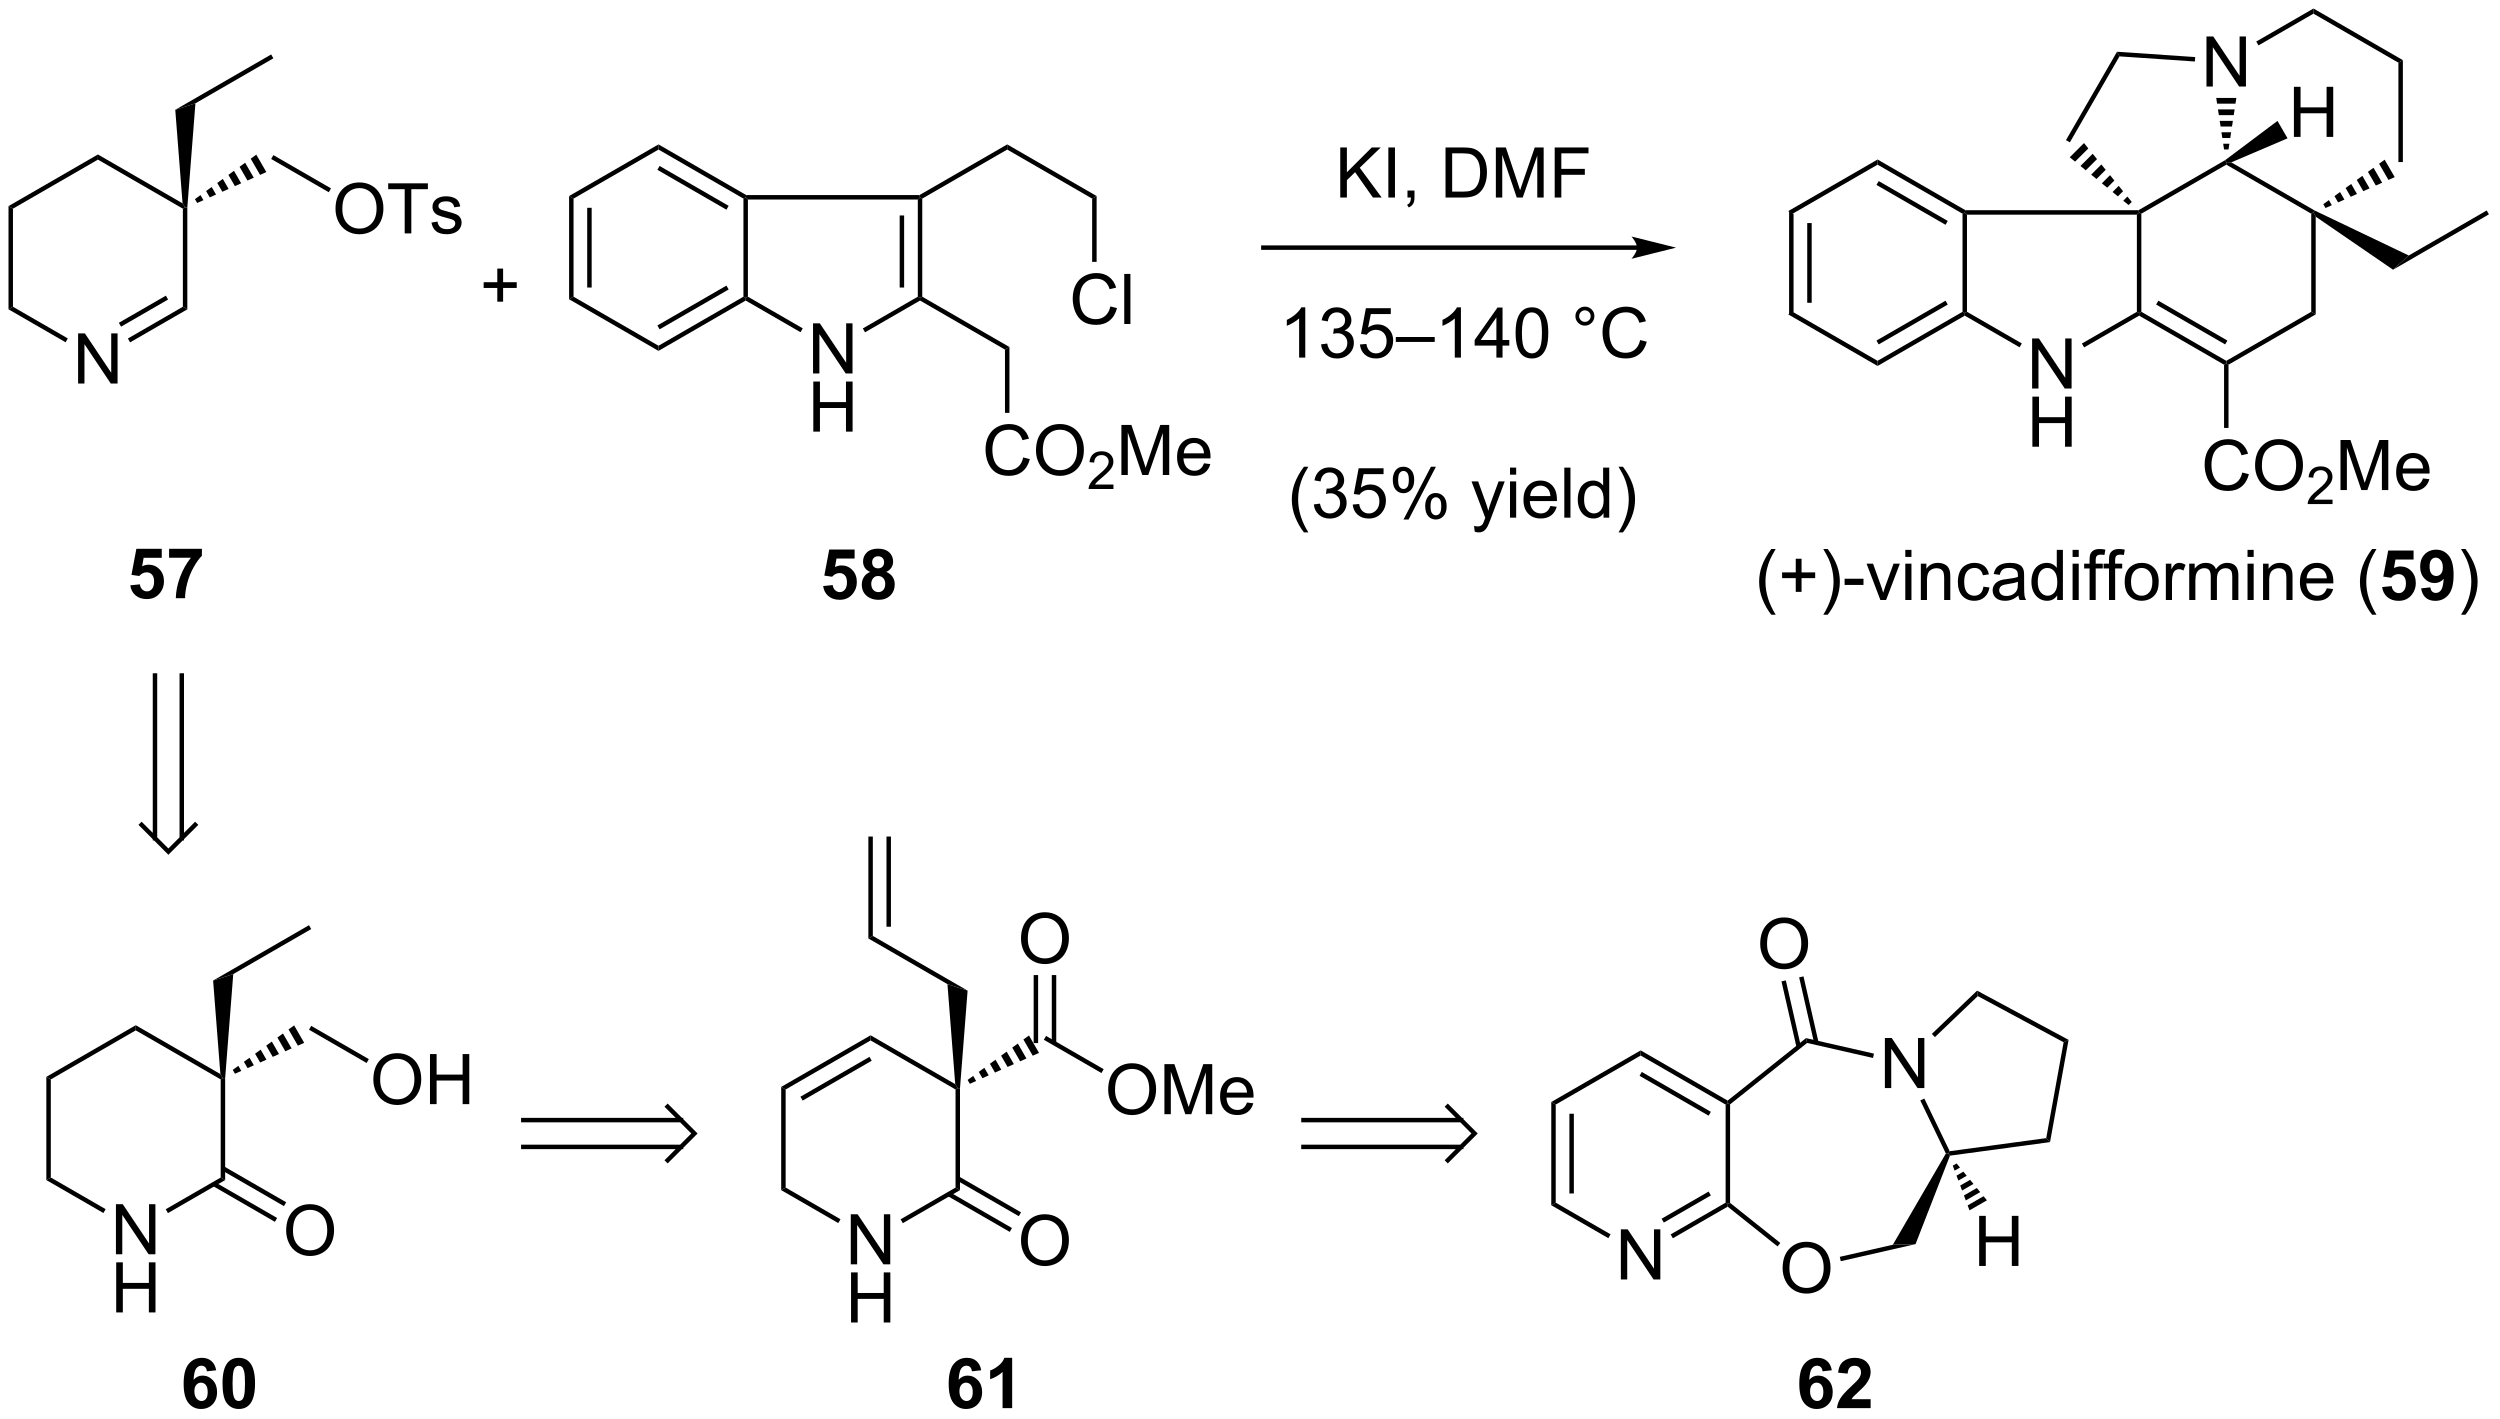 <?xml version="1.0" encoding="UTF-8"?>
<!DOCTYPE svg PUBLIC '-//W3C//DTD SVG 1.0//EN'
          'http://www.w3.org/TR/2001/REC-SVG-20010904/DTD/svg10.dtd'>
<svg stroke-dasharray="none" shape-rendering="auto" xmlns="http://www.w3.org/2000/svg" font-family="'Dialog'" text-rendering="auto" width="784" fill-opacity="1" color-interpolation="auto" color-rendering="auto" preserveAspectRatio="xMidYMid meet" font-size="12px" viewBox="0 0 784 445" fill="black" xmlns:xlink="http://www.w3.org/1999/xlink" stroke="black" image-rendering="auto" stroke-miterlimit="10" stroke-linecap="square" stroke-linejoin="miter" font-style="normal" stroke-width="1" height="445" stroke-dashoffset="0" font-weight="normal" stroke-opacity="1"
><!--Generated by the Batik Graphics2D SVG Generator--><defs id="genericDefs"
  /><g
  ><defs id="defs1"
    ><clipPath clipPathUnits="userSpaceOnUse" id="clipPath1"
      ><path d="M0.633 0.633 L294.324 0.633 L294.324 167.325 L0.633 167.325 L0.633 0.633 Z"
      /></clipPath
      ><clipPath clipPathUnits="userSpaceOnUse" id="clipPath2"
      ><path d="M15.153 21.426 L15.153 183.483 L300.678 183.483 L300.678 21.426 Z"
      /></clipPath
    ></defs
    ><g transform="scale(2.667,2.667) translate(-0.633,-0.633) matrix(1.029,0,0,1.029,-14.953,-21.406)"
    ><path d="M219.589 45.563 L220.099 45.858 L220.099 57.072 L219.589 57.366 ZM221.661 46.906 L221.661 56.023 L222.171 56.023 L222.171 46.906 Z" stroke="none" clip-path="url(#clipPath2)"
    /></g
    ><g transform="matrix(2.743,0,0,2.743,-41.563,-58.771)"
    ><path d="M219.589 57.366 L220.099 57.072 L229.811 62.679 L229.811 63.268 Z" stroke="none" clip-path="url(#clipPath2)"
    /></g
    ><g transform="matrix(2.743,0,0,2.743,-41.563,-58.771)"
    ><path d="M229.811 63.268 L229.811 62.679 L239.523 57.072 L239.778 57.219 L239.778 57.514 ZM229.938 60.802 L237.834 56.244 L237.579 55.802 L229.683 60.361 Z" stroke="none" clip-path="url(#clipPath2)"
    /></g
    ><g transform="matrix(2.743,0,0,2.743,-41.563,-58.771)"
    ><path d="M240.033 57.072 L239.778 57.219 L239.523 57.072 L239.523 45.858 L239.778 45.71 L240.033 45.965 Z" stroke="none" clip-path="url(#clipPath2)"
    /></g
    ><g transform="matrix(2.743,0,0,2.743,-41.563,-58.771)"
    ><path d="M239.846 45.455 L239.778 45.71 L239.523 45.858 L229.811 40.251 L229.811 39.661 ZM237.834 46.685 L229.939 42.127 L229.683 42.569 L237.579 47.127 Z" stroke="none" clip-path="url(#clipPath2)"
    /></g
    ><g transform="matrix(2.743,0,0,2.743,-41.563,-58.771)"
    ><path d="M229.811 39.661 L229.811 40.251 L220.099 45.858 L219.589 45.563 Z" stroke="none" clip-path="url(#clipPath2)"
    /></g
    ><g transform="matrix(2.743,0,0,2.743,-41.563,-58.771)"
    ><path d="M247.479 65.848 L247.479 60.122 L248.257 60.122 L251.265 64.617 L251.265 60.122 L251.992 60.122 L251.992 65.848 L251.213 65.848 L248.205 61.348 L248.205 65.848 L247.479 65.848 Z" stroke="none" clip-path="url(#clipPath2)"
    /></g
    ><g transform="matrix(2.743,0,0,2.743,-41.563,-58.771)"
    ><path d="M247.51 72.498 L247.51 66.772 L248.268 66.772 L248.268 69.123 L251.244 69.123 L251.244 66.772 L252.002 66.772 L252.002 72.498 L251.244 72.498 L251.244 69.798 L248.268 69.798 L248.268 72.498 L247.51 72.498 Z" stroke="none" clip-path="url(#clipPath2)"
    /></g
    ><g transform="matrix(2.743,0,0,2.743,-41.563,-58.771)"
    ><path d="M239.778 57.514 L239.778 57.219 L240.033 57.072 L246.303 60.692 L246.047 61.133 Z" stroke="none" clip-path="url(#clipPath2)"
    /></g
    ><g transform="matrix(2.743,0,0,2.743,-41.563,-58.771)"
    ><path d="M253.426 61.142 L253.171 60.701 L259.456 57.072 L259.711 57.219 L259.711 57.514 Z" stroke="none" clip-path="url(#clipPath2)"
    /></g
    ><g transform="matrix(2.743,0,0,2.743,-41.563,-58.771)"
    ><path d="M259.966 57.072 L259.711 57.219 L259.456 57.072 L259.456 45.965 L259.711 45.71 L259.966 45.858 Z" stroke="none" clip-path="url(#clipPath2)"
    /></g
    ><g transform="matrix(2.743,0,0,2.743,-41.563,-58.771)"
    ><path d="M259.643 45.455 L259.711 45.71 L259.456 45.965 L240.033 45.965 L239.778 45.71 L239.846 45.455 Z" stroke="none" clip-path="url(#clipPath2)"
    /></g
    ><g transform="matrix(2.743,0,0,2.743,-41.563,-58.771)"
    ><path d="M259.711 57.514 L259.711 57.219 L259.966 57.072 L269.678 62.679 L269.678 62.973 L269.423 63.121 ZM261.655 56.244 L269.55 60.802 L269.806 60.361 L261.91 55.802 Z" stroke="none" clip-path="url(#clipPath2)"
    /></g
    ><g transform="matrix(2.743,0,0,2.743,-41.563,-58.771)"
    ><path d="M269.933 63.121 L269.678 62.973 L269.678 62.679 L279.39 57.072 L279.9 57.366 Z" stroke="none" clip-path="url(#clipPath2)"
    /></g
    ><g transform="matrix(2.743,0,0,2.743,-41.563,-58.771)"
    ><path d="M279.9 57.366 L279.39 57.072 L279.39 45.858 L279.645 45.71 L279.9 46.194 Z" stroke="none" clip-path="url(#clipPath2)"
    /></g
    ><g transform="matrix(2.743,0,0,2.743,-41.563,-58.771)"
    ><path d="M279.772 45.489 L279.645 45.71 L279.39 45.858 L269.678 40.251 L269.678 39.956 L270.246 39.989 Z" stroke="none" clip-path="url(#clipPath2)"
    /></g
    ><g transform="matrix(2.743,0,0,2.743,-41.563,-58.771)"
    ><path d="M269.55 39.735 L269.678 39.956 L269.678 40.251 L259.966 45.858 L259.711 45.71 L259.643 45.455 Z" stroke="none" clip-path="url(#clipPath2)"
    /></g
    ><g transform="matrix(2.743,0,0,2.743,-41.563,-58.771)"
    ><path d="M267.413 31.322 L267.413 25.596 L268.191 25.596 L271.199 30.091 L271.199 25.596 L271.925 25.596 L271.925 31.322 L271.147 31.322 L268.139 26.822 L268.139 31.322 L267.413 31.322 Z" stroke="none" clip-path="url(#clipPath2)"
    /></g
    ><g transform="matrix(2.743,0,0,2.743,-41.563,-58.771)"
    ><path d="M280.769 44.767 L281.407 44.304 L281.743 44.887 L281.024 45.209 ZM282.045 43.842 L282.682 43.38 L283.182 44.245 L282.463 44.566 ZM283.32 42.918 L283.958 42.456 L284.62 43.603 L283.901 43.924 ZM284.596 41.993 L285.233 41.531 L286.058 42.96 L285.339 43.282 ZM285.871 41.069 L286.509 40.607 L287.497 42.318 L286.778 42.639 ZM287.147 40.145 L287.784 39.682 L288.935 41.676 L288.216 41.997 Z" stroke="none" clip-path="url(#clipPath2)"
    /></g
    ><g transform="matrix(2.743,0,0,2.743,-41.563,-58.771)"
    ><path d="M289.867 39.956 L289.356 39.956 L289.356 28.595 L289.867 28.3 Z" stroke="none" clip-path="url(#clipPath2)"
    /></g
    ><g transform="matrix(2.743,0,0,2.743,-41.563,-58.771)"
    ><path d="M289.867 28.3 L289.356 28.595 L279.645 22.988 L279.645 22.398 Z" stroke="none" clip-path="url(#clipPath2)"
    /></g
    ><g transform="matrix(2.743,0,0,2.743,-41.563,-58.771)"
    ><path d="M279.645 22.398 L279.645 22.988 L273.36 26.616 L273.104 26.175 Z" stroke="none" clip-path="url(#clipPath2)"
    /></g
    ><g transform="matrix(2.743,0,0,2.743,-41.563,-58.771)"
    ><path d="M258.509 44.869 L257.897 44.372 L258.373 43.896 L258.869 44.508 ZM257.286 43.876 L256.674 43.38 L257.38 42.673 L257.877 43.285 ZM256.063 42.883 L255.451 42.387 L256.388 41.45 L256.884 42.062 ZM254.839 41.89 L254.228 41.394 L255.395 40.227 L255.891 40.839 ZM253.616 40.898 L253.005 40.401 L254.402 39.004 L254.899 39.616 ZM252.393 39.905 L251.782 39.409 L253.409 37.781 L253.906 38.393 Z" stroke="none" clip-path="url(#clipPath2)"
    /></g
    ><g transform="matrix(2.743,0,0,2.743,-41.563,-58.771)"
    ><path d="M251.794 37.7 L251.352 37.445 L257.186 27.34 L257.469 27.871 Z" stroke="none" clip-path="url(#clipPath2)"
    /></g
    ><g transform="matrix(2.743,0,0,2.743,-41.563,-58.771)"
    ><path d="M257.469 27.871 L257.186 27.34 L266.126 27.95 L266.091 28.459 Z" stroke="none" clip-path="url(#clipPath2)"
    /></g
    ><g transform="matrix(2.743,0,0,2.743,-41.563,-58.771)"
    ><path d="M271.506 75.449 L272.264 75.639 Q272.027 76.574 271.407 77.067 Q270.788 77.556 269.894 77.556 Q268.967 77.556 268.386 77.178 Q267.808 76.801 267.504 76.087 Q267.202 75.371 267.202 74.551 Q267.202 73.655 267.543 72.991 Q267.886 72.324 268.517 71.978 Q269.147 71.632 269.905 71.632 Q270.764 71.632 271.35 72.069 Q271.936 72.507 272.168 73.301 L271.42 73.475 Q271.222 72.85 270.842 72.567 Q270.465 72.28 269.889 72.28 Q269.23 72.28 268.785 72.598 Q268.342 72.913 268.163 73.447 Q267.983 73.981 267.983 74.546 Q267.983 75.277 268.196 75.822 Q268.41 76.366 268.858 76.637 Q269.308 76.905 269.832 76.905 Q270.467 76.905 270.907 76.538 Q271.35 76.171 271.506 75.449 ZM272.969 74.668 Q272.969 73.241 273.734 72.436 Q274.5 71.629 275.711 71.629 Q276.502 71.629 277.138 72.009 Q277.776 72.387 278.109 73.064 Q278.445 73.741 278.445 74.6 Q278.445 75.473 278.094 76.16 Q277.742 76.848 277.096 77.202 Q276.453 77.556 275.705 77.556 Q274.898 77.556 274.26 77.165 Q273.625 76.772 273.297 76.098 Q272.969 75.421 272.969 74.668 ZM273.75 74.678 Q273.75 75.715 274.304 76.311 Q274.862 76.905 275.703 76.905 Q276.557 76.905 277.109 76.303 Q277.664 75.702 277.664 74.598 Q277.664 73.897 277.427 73.376 Q277.19 72.856 276.734 72.569 Q276.281 72.28 275.713 72.28 Q274.909 72.28 274.328 72.835 Q273.75 73.387 273.75 74.678 Z" stroke="none" clip-path="url(#clipPath2)"
    /></g
    ><g transform="matrix(2.743,0,0,2.743,-41.563,-58.771)"
    ><path d="M281.825 78.549 L281.825 79.057 L278.985 79.057 Q278.979 78.866 279.047 78.69 Q279.155 78.401 279.393 78.12 Q279.633 77.838 280.084 77.469 Q280.784 76.895 281.03 76.559 Q281.276 76.223 281.276 75.924 Q281.276 75.612 281.051 75.397 Q280.829 75.18 280.467 75.18 Q280.086 75.18 279.858 75.409 Q279.629 75.637 279.627 76.041 L279.084 75.987 Q279.141 75.379 279.504 75.063 Q279.868 74.745 280.479 74.745 Q281.098 74.745 281.457 75.088 Q281.819 75.43 281.819 75.936 Q281.819 76.194 281.713 76.444 Q281.608 76.692 281.362 76.967 Q281.118 77.243 280.549 77.723 Q280.075 78.122 279.94 78.264 Q279.805 78.407 279.717 78.549 L281.825 78.549 Z" stroke="none" clip-path="url(#clipPath2)"
    /></g
    ><g transform="matrix(2.743,0,0,2.743,-41.563,-58.771)"
    ><path d="M282.734 77.457 L282.734 71.731 L283.874 71.731 L285.231 75.785 Q285.419 76.35 285.505 76.632 Q285.601 76.319 285.809 75.715 L287.179 71.731 L288.2 71.731 L288.2 77.457 L287.468 77.457 L287.468 72.663 L285.804 77.457 L285.122 77.457 L283.466 72.582 L283.466 77.457 L282.734 77.457 ZM292.171 76.121 L292.898 76.21 Q292.726 76.848 292.26 77.199 Q291.796 77.551 291.075 77.551 Q290.163 77.551 289.63 76.991 Q289.098 76.428 289.098 75.418 Q289.098 74.371 289.637 73.793 Q290.176 73.215 291.036 73.215 Q291.867 73.215 292.393 73.783 Q292.921 74.348 292.921 75.374 Q292.921 75.436 292.919 75.561 L289.825 75.561 Q289.864 76.246 290.21 76.611 Q290.559 76.973 291.077 76.973 Q291.466 76.973 291.739 76.77 Q292.012 76.567 292.171 76.121 ZM289.864 74.983 L292.179 74.983 Q292.132 74.46 291.913 74.199 Q291.577 73.793 291.044 73.793 Q290.559 73.793 290.228 74.119 Q289.898 74.442 289.864 74.983 Z" stroke="none" clip-path="url(#clipPath2)"
    /></g
    ><g transform="matrix(2.743,0,0,2.743,-41.563,-58.771)"
    ><path d="M269.423 63.121 L269.678 62.973 L269.933 63.121 L269.933 70.353 L269.423 70.353 Z" stroke="none" clip-path="url(#clipPath2)"
    /></g
    ><g transform="matrix(2.743,0,0,2.743,-41.563,-58.771)"
    ><path d="M269.423 38.51 L269.323 37.857 L270.033 37.857 L269.933 38.51 ZM269.224 37.203 L269.124 36.549 L270.232 36.549 L270.132 37.203 ZM269.025 35.895 L268.925 35.242 L270.431 35.242 L270.331 35.895 ZM268.826 34.588 L268.726 33.934 L270.63 33.934 L270.53 34.588 ZM268.627 33.28 L268.527 32.626 L270.829 32.626 L270.729 33.28 Z" stroke="none" clip-path="url(#clipPath2)"
    /></g
    ><g transform="matrix(2.743,0,0,2.743,-41.563,-58.771)"
    ><path d="M279.9 46.194 L279.645 45.71 L279.772 45.489 L290.538 50.636 L288.743 52.261 Z" stroke="none" clip-path="url(#clipPath2)"
    /></g
    ><g transform="matrix(2.743,0,0,2.743,-41.563,-58.771)"
    ><path d="M288.743 52.261 L290.538 50.636 L299.451 45.489 L299.706 45.931 Z" stroke="none" clip-path="url(#clipPath2)"
    /></g
    ><g transform="matrix(2.743,0,0,2.743,-41.563,-58.771)"
    ><path d="M277.41 37.077 L277.41 31.35 L278.168 31.35 L278.168 33.702 L281.145 33.702 L281.145 31.35 L281.903 31.35 L281.903 37.077 L281.145 37.077 L281.145 34.376 L278.168 34.376 L278.168 37.077 L277.41 37.077 Z" stroke="none" clip-path="url(#clipPath2)"
    /></g
    ><g transform="matrix(2.743,0,0,2.743,-41.563,-58.771)"
    ><path d="M270.246 39.989 L269.678 39.956 L269.55 39.735 L275.531 35.248 L276.682 37.241 Z" stroke="none" clip-path="url(#clipPath2)"
    /></g
    ><g transform="matrix(2.743,0,0,2.743,-41.563,-58.771)"
    ><path d="M217.658 91.704 Q217.075 90.969 216.671 89.985 Q216.27 88.998 216.27 87.943 Q216.27 87.014 216.572 86.162 Q216.924 85.175 217.658 84.193 L218.161 84.193 Q217.69 85.006 217.536 85.355 Q217.299 85.894 217.161 86.48 Q216.994 87.209 216.994 87.948 Q216.994 89.826 218.161 91.704 L217.658 91.704 ZM220.455 89.092 L220.455 87.521 L218.895 87.521 L218.895 86.865 L220.455 86.865 L220.455 85.308 L221.119 85.308 L221.119 86.865 L222.677 86.865 L222.677 87.521 L221.119 87.521 L221.119 89.092 L220.455 89.092 ZM224.111 91.704 L223.606 91.704 Q224.775 89.826 224.775 87.948 Q224.775 87.214 224.606 86.49 Q224.473 85.904 224.236 85.365 Q224.083 85.014 223.606 84.193 L224.111 84.193 Q224.846 85.175 225.197 86.162 Q225.497 87.014 225.497 87.943 Q225.497 88.998 225.093 89.985 Q224.69 90.969 224.111 91.704 ZM226.041 88.3 L226.041 87.592 L228.2 87.592 L228.2 88.3 L226.041 88.3 ZM230.13 90.019 L228.552 85.87 L229.294 85.87 L230.184 88.355 Q230.33 88.756 230.45 89.191 Q230.544 88.862 230.713 88.402 L231.635 85.87 L232.356 85.87 L230.786 90.019 L230.13 90.019 ZM232.981 85.1 L232.981 84.292 L233.684 84.292 L233.684 85.1 L232.981 85.1 ZM232.981 90.019 L232.981 85.87 L233.684 85.87 L233.684 90.019 L232.981 90.019 ZM234.756 90.019 L234.756 85.87 L235.389 85.87 L235.389 86.459 Q235.845 85.777 236.709 85.777 Q237.084 85.777 237.397 85.912 Q237.712 86.045 237.868 86.264 Q238.024 86.482 238.087 86.784 Q238.126 86.98 238.126 87.467 L238.126 90.019 L237.423 90.019 L237.423 87.495 Q237.423 87.066 237.339 86.852 Q237.259 86.639 237.05 86.514 Q236.842 86.386 236.561 86.386 Q236.11 86.386 235.785 86.672 Q235.459 86.956 235.459 87.753 L235.459 90.019 L234.756 90.019 ZM241.911 88.498 L242.604 88.589 Q242.489 89.303 242.023 89.709 Q241.557 90.112 240.877 90.112 Q240.025 90.112 239.507 89.555 Q238.989 88.998 238.989 87.959 Q238.989 87.287 239.21 86.784 Q239.434 86.279 239.89 86.029 Q240.346 85.777 240.88 85.777 Q241.557 85.777 241.986 86.118 Q242.416 86.459 242.536 87.089 L241.854 87.193 Q241.755 86.777 241.507 86.566 Q241.26 86.355 240.908 86.355 Q240.377 86.355 240.044 86.735 Q239.713 87.115 239.713 87.941 Q239.713 88.777 240.033 89.157 Q240.354 89.534 240.869 89.534 Q241.283 89.534 241.559 89.282 Q241.838 89.027 241.911 88.498 ZM245.911 89.506 Q245.52 89.839 245.158 89.977 Q244.799 90.112 244.385 90.112 Q243.7 90.112 243.333 89.779 Q242.966 89.443 242.966 88.925 Q242.966 88.62 243.104 88.368 Q243.244 88.115 243.468 87.964 Q243.692 87.811 243.973 87.732 Q244.182 87.678 244.598 87.628 Q245.45 87.527 245.854 87.386 Q245.856 87.24 245.856 87.201 Q245.856 86.771 245.658 86.597 Q245.387 86.357 244.856 86.357 Q244.361 86.357 244.125 86.532 Q243.887 86.706 243.775 87.146 L243.088 87.053 Q243.182 86.612 243.395 86.342 Q243.611 86.068 244.018 85.922 Q244.424 85.777 244.958 85.777 Q245.489 85.777 245.82 85.902 Q246.153 86.027 246.309 86.217 Q246.466 86.404 246.528 86.693 Q246.565 86.873 246.565 87.342 L246.565 88.279 Q246.565 89.261 246.609 89.521 Q246.653 89.779 246.786 90.019 L246.052 90.019 Q245.942 89.8 245.911 89.506 ZM245.854 87.936 Q245.471 88.092 244.705 88.201 Q244.27 88.264 244.091 88.342 Q243.911 88.42 243.812 88.571 Q243.716 88.722 243.716 88.904 Q243.716 89.186 243.929 89.373 Q244.143 89.561 244.552 89.561 Q244.958 89.561 245.273 89.383 Q245.591 89.206 245.739 88.896 Q245.854 88.659 245.854 88.193 L245.854 87.936 ZM250.345 90.019 L250.345 89.495 Q249.951 90.112 249.186 90.112 Q248.688 90.112 248.272 89.839 Q247.857 89.566 247.628 89.076 Q247.399 88.584 247.399 87.948 Q247.399 87.326 247.605 86.821 Q247.813 86.316 248.227 86.047 Q248.641 85.777 249.154 85.777 Q249.529 85.777 249.821 85.936 Q250.115 86.092 250.298 86.347 L250.298 84.292 L250.998 84.292 L250.998 90.019 L250.345 90.019 ZM248.123 87.948 Q248.123 88.745 248.459 89.141 Q248.795 89.534 249.251 89.534 Q249.712 89.534 250.035 89.157 Q250.357 88.779 250.357 88.006 Q250.357 87.154 250.029 86.756 Q249.701 86.357 249.22 86.357 Q248.751 86.357 248.436 86.74 Q248.123 87.123 248.123 87.948 ZM252.106 85.1 L252.106 84.292 L252.809 84.292 L252.809 85.1 L252.106 85.1 ZM252.106 90.019 L252.106 85.87 L252.809 85.87 L252.809 90.019 L252.106 90.019 ZM254.048 90.019 L254.048 86.417 L253.428 86.417 L253.428 85.87 L254.048 85.87 L254.048 85.428 Q254.048 85.011 254.123 84.808 Q254.225 84.534 254.48 84.365 Q254.735 84.193 255.196 84.193 Q255.493 84.193 255.852 84.264 L255.748 84.878 Q255.529 84.839 255.334 84.839 Q255.014 84.839 254.881 84.977 Q254.748 85.112 254.748 85.487 L254.748 85.87 L255.555 85.87 L255.555 86.417 L254.748 86.417 L254.748 90.019 L254.048 90.019 ZM256.27 90.019 L256.27 86.417 L255.65 86.417 L255.65 85.87 L256.27 85.87 L256.27 85.428 Q256.27 85.011 256.346 84.808 Q256.447 84.534 256.703 84.365 Q256.958 84.193 257.419 84.193 Q257.716 84.193 258.075 84.264 L257.971 84.878 Q257.752 84.839 257.557 84.839 Q257.236 84.839 257.104 84.977 Q256.971 85.112 256.971 85.487 L256.971 85.87 L257.778 85.87 L257.778 86.417 L256.971 86.417 L256.971 90.019 L256.27 90.019 ZM258.063 87.943 Q258.063 86.792 258.704 86.237 Q259.24 85.777 260.009 85.777 Q260.865 85.777 261.407 86.337 Q261.951 86.896 261.951 87.886 Q261.951 88.686 261.709 89.146 Q261.469 89.605 261.011 89.86 Q260.553 90.112 260.009 90.112 Q259.139 90.112 258.6 89.555 Q258.063 88.995 258.063 87.943 ZM258.787 87.943 Q258.787 88.74 259.134 89.139 Q259.483 89.534 260.009 89.534 Q260.532 89.534 260.878 89.136 Q261.227 88.737 261.227 87.92 Q261.227 87.152 260.878 86.756 Q260.529 86.357 260.009 86.357 Q259.483 86.357 259.134 86.753 Q258.787 87.146 258.787 87.943 ZM262.768 90.019 L262.768 85.87 L263.401 85.87 L263.401 86.498 Q263.643 86.058 263.846 85.917 Q264.051 85.777 264.299 85.777 Q264.653 85.777 265.02 86.003 L264.778 86.654 Q264.52 86.503 264.262 86.503 Q264.033 86.503 263.848 86.641 Q263.666 86.779 263.588 87.027 Q263.471 87.402 263.471 87.847 L263.471 90.019 L262.768 90.019 ZM265.44 90.019 L265.44 85.87 L266.067 85.87 L266.067 86.451 Q266.262 86.146 266.585 85.962 Q266.911 85.777 267.325 85.777 Q267.786 85.777 268.08 85.969 Q268.377 86.159 268.497 86.503 Q268.989 85.777 269.778 85.777 Q270.395 85.777 270.726 86.118 Q271.059 86.459 271.059 87.17 L271.059 90.019 L270.361 90.019 L270.361 87.404 Q270.361 86.982 270.291 86.797 Q270.223 86.612 270.044 86.501 Q269.864 86.386 269.622 86.386 Q269.184 86.386 268.895 86.678 Q268.606 86.967 268.606 87.607 L268.606 90.019 L267.903 90.019 L267.903 87.323 Q267.903 86.855 267.731 86.62 Q267.559 86.386 267.169 86.386 Q266.872 86.386 266.619 86.542 Q266.369 86.698 266.255 87.001 Q266.143 87.3 266.143 87.865 L266.143 90.019 L265.44 90.019 ZM272.106 85.1 L272.106 84.292 L272.809 84.292 L272.809 85.1 L272.106 85.1 ZM272.106 90.019 L272.106 85.87 L272.809 85.87 L272.809 90.019 L272.106 90.019 ZM273.881 90.019 L273.881 85.87 L274.514 85.87 L274.514 86.459 Q274.969 85.777 275.834 85.777 Q276.209 85.777 276.522 85.912 Q276.837 86.045 276.993 86.264 Q277.149 86.482 277.212 86.784 Q277.251 86.98 277.251 87.467 L277.251 90.019 L276.548 90.019 L276.548 87.495 Q276.548 87.066 276.464 86.852 Q276.384 86.639 276.175 86.514 Q275.967 86.386 275.686 86.386 Q275.235 86.386 274.91 86.672 Q274.584 86.956 274.584 87.753 L274.584 90.019 L273.881 90.019 ZM281.169 88.683 L281.895 88.771 Q281.723 89.409 281.257 89.761 Q280.794 90.112 280.072 90.112 Q279.161 90.112 278.627 89.553 Q278.096 88.99 278.096 87.98 Q278.096 86.933 278.635 86.355 Q279.174 85.777 280.033 85.777 Q280.864 85.777 281.39 86.344 Q281.919 86.909 281.919 87.936 Q281.919 87.998 281.916 88.123 L278.822 88.123 Q278.861 88.808 279.208 89.172 Q279.557 89.534 280.075 89.534 Q280.463 89.534 280.736 89.331 Q281.01 89.128 281.169 88.683 ZM278.861 87.545 L281.176 87.545 Q281.13 87.021 280.911 86.761 Q280.575 86.355 280.041 86.355 Q279.557 86.355 279.226 86.68 Q278.895 87.003 278.861 87.545 ZM286.346 91.704 Q285.762 90.969 285.359 89.985 Q284.958 88.998 284.958 87.943 Q284.958 87.014 285.26 86.162 Q285.611 85.175 286.346 84.193 L286.848 84.193 Q286.377 85.006 286.223 85.355 Q285.986 85.894 285.848 86.48 Q285.682 87.209 285.682 87.948 Q285.682 89.826 286.848 91.704 L286.346 91.704 Z" stroke="none" clip-path="url(#clipPath2)"
    /></g
    ><g transform="matrix(2.743,0,0,2.743,-41.563,-58.771)"
    ><path d="M287.494 88.545 L288.588 88.433 Q288.635 88.803 288.864 89.021 Q289.096 89.237 289.395 89.237 Q289.739 89.237 289.976 88.959 Q290.216 88.678 290.216 88.115 Q290.216 87.589 289.979 87.326 Q289.744 87.061 289.364 87.061 Q288.893 87.061 288.518 87.48 L287.627 87.35 L288.19 84.37 L291.091 84.37 L291.091 85.396 L289.02 85.396 L288.848 86.37 Q289.216 86.186 289.598 86.186 Q290.33 86.186 290.838 86.717 Q291.346 87.248 291.346 88.097 Q291.346 88.803 290.934 89.357 Q290.377 90.118 289.385 90.118 Q288.591 90.118 288.091 89.691 Q287.591 89.264 287.494 88.545 ZM291.951 88.693 L293.014 88.576 Q293.053 88.902 293.217 89.058 Q293.381 89.214 293.649 89.214 Q293.99 89.214 294.227 88.902 Q294.467 88.589 294.532 87.605 Q294.118 88.084 293.498 88.084 Q292.821 88.084 292.332 87.563 Q291.842 87.042 291.842 86.206 Q291.842 85.334 292.358 84.803 Q292.876 84.269 293.678 84.269 Q294.548 84.269 295.105 84.943 Q295.665 85.615 295.665 87.159 Q295.665 88.73 295.082 89.425 Q294.501 90.12 293.568 90.12 Q292.897 90.12 292.483 89.764 Q292.068 89.404 291.951 88.693 ZM294.436 86.295 Q294.436 85.764 294.191 85.472 Q293.946 85.178 293.626 85.178 Q293.321 85.178 293.121 85.42 Q292.92 85.659 292.92 86.206 Q292.92 86.761 293.139 87.021 Q293.358 87.279 293.686 87.279 Q294.001 87.279 294.217 87.029 Q294.436 86.779 294.436 86.295 Z" stroke="none" clip-path="url(#clipPath2)"
    /></g
    ><g transform="matrix(2.743,0,0,2.743,-41.563,-58.771)"
    ><path d="M297.026 91.704 L296.52 91.704 Q297.69 89.826 297.69 87.948 Q297.69 87.214 297.52 86.49 Q297.387 85.904 297.151 85.365 Q296.997 85.014 296.52 84.193 L297.026 84.193 Q297.76 85.175 298.111 86.162 Q298.411 87.014 298.411 87.943 Q298.411 88.998 298.007 89.985 Q297.604 90.969 297.026 91.704 Z" stroke="none" clip-path="url(#clipPath2)"
    /></g
    ><g transform="matrix(2.743,0,0,2.743,-41.563,-58.771)"
    ><path d="M24.081 65.273 L24.081 59.546 L24.86 59.546 L27.868 64.041 L27.868 59.546 L28.594 59.546 L28.594 65.273 L27.816 65.273 L24.808 60.773 L24.808 65.273 L24.081 65.273 Z" stroke="none" clip-path="url(#clipPath2)"
    /></g
    ><g transform="matrix(2.743,0,0,2.743,-41.563,-58.771)"
    ><path d="M16.125 44.988 L16.635 45.282 L16.635 56.496 L16.125 56.791 Z" stroke="none" clip-path="url(#clipPath2)"
    /></g
    ><g transform="matrix(2.743,0,0,2.743,-41.563,-58.771)"
    ><path d="M16.125 56.791 L16.635 56.496 L22.905 60.116 L22.65 60.558 Z" stroke="none" clip-path="url(#clipPath2)"
    /></g
    ><g transform="matrix(2.743,0,0,2.743,-41.563,-58.771)"
    ><path d="M30.028 60.567 L29.773 60.125 L36.059 56.496 L36.569 56.791 ZM28.993 58.773 L34.37 55.669 L34.115 55.227 L28.738 58.331 Z" stroke="none" clip-path="url(#clipPath2)"
    /></g
    ><g transform="matrix(2.743,0,0,2.743,-41.563,-58.771)"
    ><path d="M36.569 56.791 L36.059 56.496 L36.059 45.282 L36.314 45.135 L36.569 45.135 Z" stroke="none" clip-path="url(#clipPath2)"
    /></g
    ><g transform="matrix(2.743,0,0,2.743,-41.563,-58.771)"
    ><path d="M36.023 44.672 L36.314 45.135 L36.059 45.282 L26.347 39.675 L26.347 39.086 Z" stroke="none" clip-path="url(#clipPath2)"
    /></g
    ><g transform="matrix(2.743,0,0,2.743,-41.563,-58.771)"
    ><path d="M26.347 39.086 L26.347 39.675 L16.635 45.282 L16.125 44.988 Z" stroke="none" clip-path="url(#clipPath2)"
    /></g
    ><g transform="matrix(2.743,0,0,2.743,-41.563,-58.771)"
    ><path d="M36.569 45.135 L36.314 45.135 L36.023 44.672 L35.19 33.98 L37.495 33.239 Z" stroke="none" clip-path="url(#clipPath2)"
    /></g
    ><g transform="matrix(2.743,0,0,2.743,-41.563,-58.771)"
    ><path d="M37.438 44.191 L38.076 43.729 L38.412 44.312 L37.693 44.633 ZM38.714 43.267 L39.351 42.805 L39.851 43.67 L39.132 43.991 ZM39.989 42.342 L40.627 41.88 L41.289 43.027 L40.57 43.348 ZM41.264 41.418 L41.902 40.956 L42.727 42.385 L42.008 42.706 ZM42.54 40.493 L43.178 40.031 L44.166 41.742 L43.447 42.064 ZM43.815 39.569 L44.453 39.107 L45.604 41.1 L44.885 41.421 Z" stroke="none" clip-path="url(#clipPath2)"
    /></g
    ><g transform="matrix(2.743,0,0,2.743,-41.563,-58.771)"
    ><path d="M37.495 33.239 L35.19 33.98 L46.153 27.651 L46.408 28.093 Z" stroke="none" clip-path="url(#clipPath2)"
    /></g
    ><g transform="matrix(2.743,0,0,2.743,-41.563,-58.771)"
    ><path d="M53.51 45.321 Q53.51 43.894 54.276 43.089 Q55.042 42.282 56.252 42.282 Q57.044 42.282 57.68 42.662 Q58.318 43.04 58.651 43.717 Q58.987 44.394 58.987 45.253 Q58.987 46.126 58.635 46.813 Q58.284 47.501 57.638 47.855 Q56.995 48.209 56.247 48.209 Q55.44 48.209 54.802 47.818 Q54.167 47.425 53.838 46.751 Q53.51 46.074 53.51 45.321 ZM54.292 45.331 Q54.292 46.368 54.846 46.964 Q55.404 47.558 56.245 47.558 Q57.099 47.558 57.651 46.956 Q58.206 46.355 58.206 45.251 Q58.206 44.55 57.969 44.029 Q57.732 43.508 57.276 43.222 Q56.823 42.933 56.255 42.933 Q55.45 42.933 54.87 43.488 Q54.292 44.04 54.292 45.331 ZM61.42 48.11 L61.42 43.058 L59.532 43.058 L59.532 42.383 L64.072 42.383 L64.072 43.058 L62.178 43.058 L62.178 48.11 L61.42 48.11 ZM64.479 46.87 L65.174 46.761 Q65.232 47.18 65.5 47.404 Q65.768 47.626 66.247 47.626 Q66.732 47.626 66.966 47.428 Q67.2 47.23 67.2 46.964 Q67.2 46.727 66.995 46.589 Q66.849 46.495 66.276 46.352 Q65.502 46.157 65.203 46.014 Q64.903 45.87 64.75 45.62 Q64.596 45.368 64.596 45.063 Q64.596 44.785 64.721 44.55 Q64.849 44.313 65.068 44.157 Q65.232 44.035 65.516 43.951 Q65.799 43.868 66.122 43.868 Q66.612 43.868 66.979 44.008 Q67.349 44.149 67.523 44.389 Q67.7 44.628 67.768 45.032 L67.081 45.126 Q67.034 44.805 66.807 44.626 Q66.583 44.446 66.174 44.446 Q65.69 44.446 65.482 44.607 Q65.276 44.766 65.276 44.98 Q65.276 45.118 65.362 45.227 Q65.448 45.339 65.63 45.415 Q65.737 45.454 66.252 45.594 Q66.997 45.792 67.292 45.92 Q67.588 46.047 67.755 46.29 Q67.924 46.532 67.924 46.891 Q67.924 47.243 67.719 47.553 Q67.513 47.863 67.125 48.035 Q66.74 48.204 66.252 48.204 Q65.443 48.204 65.018 47.868 Q64.596 47.532 64.479 46.87 Z" stroke="none" clip-path="url(#clipPath2)"
    /></g
    ><g transform="matrix(2.743,0,0,2.743,-41.563,-58.771)"
    ><path d="M46.153 39.602 L46.408 39.16 L52.994 42.962 L52.739 43.404 Z" stroke="none" clip-path="url(#clipPath2)"
    /></g
    ><g transform="matrix(2.743,0,0,2.743,-41.563,-58.771)"
    ><path d="M72.007 55.917 L72.007 54.347 L70.448 54.347 L70.448 53.691 L72.007 53.691 L72.007 52.133 L72.671 52.133 L72.671 53.691 L74.229 53.691 L74.229 54.347 L72.671 54.347 L72.671 55.917 L72.007 55.917 Z" stroke="none" clip-path="url(#clipPath2)"
    /></g
    ><g transform="matrix(2.743,0,0,2.743,-41.563,-58.771)"
    ><path d="M80.215 43.837 L80.725 44.131 L80.725 55.346 L80.215 55.64 ZM82.286 45.18 L82.286 54.297 L82.796 54.297 L82.796 45.18 Z" stroke="none" clip-path="url(#clipPath2)"
    /></g
    ><g transform="matrix(2.743,0,0,2.743,-41.563,-58.771)"
    ><path d="M80.215 55.64 L80.725 55.346 L90.437 60.953 L90.437 61.542 Z" stroke="none" clip-path="url(#clipPath2)"
    /></g
    ><g transform="matrix(2.743,0,0,2.743,-41.563,-58.771)"
    ><path d="M90.437 61.542 L90.437 60.953 L100.148 55.346 L100.403 55.493 L100.403 55.787 ZM90.564 59.076 L98.459 54.518 L98.204 54.076 L90.309 58.634 Z" stroke="none" clip-path="url(#clipPath2)"
    /></g
    ><g transform="matrix(2.743,0,0,2.743,-41.563,-58.771)"
    ><path d="M100.659 55.346 L100.403 55.493 L100.148 55.346 L100.148 44.131 L100.403 43.984 L100.659 44.239 Z" stroke="none" clip-path="url(#clipPath2)"
    /></g
    ><g transform="matrix(2.743,0,0,2.743,-41.563,-58.771)"
    ><path d="M100.472 43.729 L100.403 43.984 L100.148 44.131 L90.437 38.524 L90.437 37.935 ZM98.459 44.959 L90.564 40.401 L90.309 40.843 L98.204 45.401 Z" stroke="none" clip-path="url(#clipPath2)"
    /></g
    ><g transform="matrix(2.743,0,0,2.743,-41.563,-58.771)"
    ><path d="M90.437 37.935 L90.437 38.524 L80.725 44.131 L80.215 43.837 Z" stroke="none" clip-path="url(#clipPath2)"
    /></g
    ><g transform="matrix(2.743,0,0,2.743,-41.563,-58.771)"
    ><path d="M108.105 64.122 L108.105 58.395 L108.883 58.395 L111.891 62.89 L111.891 58.395 L112.618 58.395 L112.618 64.122 L111.839 64.122 L108.831 59.622 L108.831 64.122 L108.105 64.122 Z" stroke="none" clip-path="url(#clipPath2)"
    /></g
    ><g transform="matrix(2.743,0,0,2.743,-41.563,-58.771)"
    ><path d="M108.136 70.772 L108.136 65.046 L108.894 65.046 L108.894 67.397 L111.87 67.397 L111.87 65.046 L112.628 65.046 L112.628 70.772 L111.87 70.772 L111.87 68.072 L108.894 68.072 L108.894 70.772 L108.136 70.772 Z" stroke="none" clip-path="url(#clipPath2)"
    /></g
    ><g transform="matrix(2.743,0,0,2.743,-41.563,-58.771)"
    ><path d="M100.403 55.787 L100.403 55.493 L100.659 55.346 L106.928 58.965 L106.673 59.407 Z" stroke="none" clip-path="url(#clipPath2)"
    /></g
    ><g transform="matrix(2.743,0,0,2.743,-41.563,-58.771)"
    ><path d="M114.052 59.416 L113.796 58.974 L120.082 55.346 L120.337 55.493 L120.337 55.787 Z" stroke="none" clip-path="url(#clipPath2)"
    /></g
    ><g transform="matrix(2.743,0,0,2.743,-41.563,-58.771)"
    ><path d="M120.592 55.346 L120.337 55.493 L120.082 55.346 L120.082 44.239 L120.337 43.984 L120.592 44.131 ZM118.52 54.297 L118.52 46.056 L118.01 46.056 L118.01 54.297 Z" stroke="none" clip-path="url(#clipPath2)"
    /></g
    ><g transform="matrix(2.743,0,0,2.743,-41.563,-58.771)"
    ><path d="M120.269 43.729 L120.337 43.984 L120.082 44.239 L100.659 44.239 L100.403 43.984 L100.472 43.729 Z" stroke="none" clip-path="url(#clipPath2)"
    /></g
    ><g transform="matrix(2.743,0,0,2.743,-41.563,-58.771)"
    ><path d="M120.337 55.787 L120.337 55.493 L120.592 55.346 L130.559 61.1 L130.049 61.394 Z" stroke="none" clip-path="url(#clipPath2)"
    /></g
    ><g transform="matrix(2.743,0,0,2.743,-41.563,-58.771)"
    ><path d="M132.132 73.723 L132.89 73.913 Q132.653 74.848 132.033 75.34 Q131.413 75.83 130.52 75.83 Q129.593 75.83 129.012 75.452 Q128.434 75.075 128.129 74.361 Q127.827 73.645 127.827 72.825 Q127.827 71.929 128.168 71.265 Q128.512 70.598 129.142 70.252 Q129.773 69.905 130.53 69.905 Q131.39 69.905 131.976 70.343 Q132.562 70.78 132.793 71.575 L132.046 71.749 Q131.848 71.124 131.468 70.84 Q131.09 70.554 130.515 70.554 Q129.856 70.554 129.411 70.871 Q128.968 71.186 128.788 71.72 Q128.608 72.254 128.608 72.819 Q128.608 73.551 128.822 74.095 Q129.036 74.64 129.483 74.91 Q129.934 75.179 130.457 75.179 Q131.093 75.179 131.533 74.811 Q131.976 74.444 132.132 73.723 ZM133.594 72.942 Q133.594 71.515 134.36 70.71 Q135.125 69.903 136.336 69.903 Q137.128 69.903 137.763 70.283 Q138.401 70.66 138.735 71.338 Q139.071 72.015 139.071 72.874 Q139.071 73.746 138.719 74.434 Q138.368 75.121 137.722 75.476 Q137.078 75.83 136.331 75.83 Q135.524 75.83 134.886 75.439 Q134.25 75.046 133.922 74.371 Q133.594 73.694 133.594 72.942 ZM134.375 72.952 Q134.375 73.989 134.93 74.585 Q135.487 75.179 136.328 75.179 Q137.183 75.179 137.735 74.577 Q138.29 73.976 138.29 72.871 Q138.29 72.171 138.053 71.65 Q137.815 71.129 137.36 70.843 Q136.907 70.554 136.339 70.554 Q135.534 70.554 134.953 71.108 Q134.375 71.66 134.375 72.952 Z" stroke="none" clip-path="url(#clipPath2)"
    /></g
    ><g transform="matrix(2.743,0,0,2.743,-41.563,-58.771)"
    ><path d="M142.45 76.823 L142.45 77.331 L139.61 77.331 Q139.605 77.139 139.673 76.964 Q139.78 76.675 140.019 76.393 Q140.259 76.112 140.71 75.743 Q141.409 75.169 141.655 74.833 Q141.901 74.497 141.901 74.198 Q141.901 73.885 141.677 73.671 Q141.454 73.454 141.093 73.454 Q140.712 73.454 140.483 73.682 Q140.255 73.911 140.253 74.315 L139.71 74.26 Q139.767 73.653 140.13 73.337 Q140.493 73.018 141.105 73.018 Q141.724 73.018 142.083 73.362 Q142.444 73.704 142.444 74.21 Q142.444 74.468 142.339 74.718 Q142.233 74.966 141.987 75.241 Q141.743 75.516 141.175 75.997 Q140.7 76.395 140.565 76.538 Q140.431 76.68 140.343 76.823 L142.45 76.823 Z" stroke="none" clip-path="url(#clipPath2)"
    /></g
    ><g transform="matrix(2.743,0,0,2.743,-41.563,-58.771)"
    ><path d="M143.359 75.731 L143.359 70.004 L144.5 70.004 L145.857 74.059 Q146.044 74.624 146.13 74.905 Q146.227 74.593 146.435 73.989 L147.805 70.004 L148.826 70.004 L148.826 75.731 L148.094 75.731 L148.094 70.936 L146.43 75.731 L145.748 75.731 L144.091 70.856 L144.091 75.731 L143.359 75.731 ZM152.797 74.395 L153.524 74.483 Q153.352 75.121 152.886 75.473 Q152.422 75.825 151.701 75.825 Q150.789 75.825 150.255 75.265 Q149.724 74.702 149.724 73.692 Q149.724 72.645 150.263 72.067 Q150.802 71.489 151.661 71.489 Q152.492 71.489 153.018 72.056 Q153.547 72.621 153.547 73.647 Q153.547 73.71 153.544 73.835 L150.451 73.835 Q150.49 74.52 150.836 74.884 Q151.185 75.246 151.703 75.246 Q152.091 75.246 152.365 75.043 Q152.638 74.84 152.797 74.395 ZM150.49 73.257 L152.805 73.257 Q152.758 72.733 152.539 72.473 Q152.203 72.067 151.669 72.067 Q151.185 72.067 150.854 72.392 Q150.524 72.715 150.49 73.257 Z" stroke="none" clip-path="url(#clipPath2)"
    /></g
    ><g transform="matrix(2.743,0,0,2.743,-41.563,-58.771)"
    ><path d="M130.049 61.394 L130.559 61.1 L130.559 68.627 L130.049 68.627 Z" stroke="none" clip-path="url(#clipPath2)"
    /></g
    ><g transform="matrix(2.743,0,0,2.743,-41.563,-58.771)"
    ><path d="M120.592 44.131 L120.337 43.984 L120.269 43.729 L130.304 37.935 L130.304 38.524 Z" stroke="none" clip-path="url(#clipPath2)"
    /></g
    ><g transform="matrix(2.743,0,0,2.743,-41.563,-58.771)"
    ><path d="M202.31 49.483 L159.589 49.483 L159.334 49.483 L159.334 49.994 L159.589 49.994 L202.31 49.994 L202.565 49.994 L202.565 49.483 L202.31 49.483 ZM206.774 49.739 L201.672 48.463 C201.672 48.463 202.31 49.18 202.31 49.739 C202.31 50.297 201.672 51.014 201.672 51.014 Z" stroke="none" clip-path="url(#clipPath2)"
    /></g
    ><g transform="matrix(2.743,0,0,2.743,-41.563,-58.771)"
    ><path d="M168.381 44.01 L168.381 38.283 L169.139 38.283 L169.139 41.122 L171.983 38.283 L173.011 38.283 L170.608 40.604 L173.116 44.01 L172.116 44.01 L170.077 41.112 L169.139 42.026 L169.139 44.01 L168.381 44.01 ZM173.879 44.01 L173.879 38.283 L174.636 38.283 L174.636 44.01 L173.879 44.01 ZM176.065 44.01 L176.065 43.208 L176.867 43.208 L176.867 44.01 Q176.867 44.453 176.711 44.724 Q176.554 44.994 176.213 45.143 L176.018 44.843 Q176.242 44.744 176.346 44.554 Q176.453 44.367 176.463 44.01 L176.065 44.01 ZM180.416 44.01 L180.416 38.283 L182.39 38.283 Q183.057 38.283 183.409 38.364 Q183.901 38.479 184.25 38.776 Q184.703 39.158 184.927 39.755 Q185.151 40.349 185.151 41.114 Q185.151 41.768 184.997 42.273 Q184.846 42.776 184.607 43.106 Q184.369 43.434 184.086 43.625 Q183.804 43.815 183.403 43.914 Q183.002 44.01 182.484 44.01 L180.416 44.01 ZM181.174 43.333 L182.398 43.333 Q182.963 43.333 183.286 43.229 Q183.609 43.122 183.799 42.932 Q184.07 42.661 184.219 42.208 Q184.369 41.752 184.369 41.104 Q184.369 40.205 184.075 39.724 Q183.781 39.239 183.359 39.075 Q183.054 38.958 182.377 38.958 L181.174 38.958 L181.174 43.333 ZM186.17 44.01 L186.17 38.283 L187.311 38.283 L188.668 42.338 Q188.855 42.903 188.941 43.184 Q189.037 42.872 189.246 42.268 L190.616 38.283 L191.636 38.283 L191.636 44.01 L190.905 44.01 L190.905 39.216 L189.241 44.01 L188.558 44.01 L186.902 39.135 L186.902 44.01 L186.17 44.01 ZM192.897 44.01 L192.897 38.283 L196.761 38.283 L196.761 38.958 L193.655 38.958 L193.655 40.731 L196.342 40.731 L196.342 41.408 L193.655 41.408 L193.655 44.01 L192.897 44.01 Z" stroke="none" clip-path="url(#clipPath2)"
    /></g
    ><g transform="matrix(2.743,0,0,2.743,-41.563,-58.771)"
    ><path d="M164.381 62.31 L163.677 62.31 L163.677 57.828 Q163.422 58.07 163.011 58.313 Q162.599 58.555 162.271 58.677 L162.271 57.998 Q162.86 57.719 163.3 57.326 Q163.743 56.93 163.927 56.56 L164.381 56.56 L164.381 62.31 ZM166.184 60.797 L166.887 60.703 Q167.01 61.302 167.298 61.565 Q167.59 61.828 168.01 61.828 Q168.504 61.828 168.845 61.484 Q169.189 61.141 169.189 60.633 Q169.189 60.148 168.871 59.836 Q168.556 59.521 168.067 59.521 Q167.869 59.521 167.572 59.599 L167.65 58.982 Q167.72 58.99 167.762 58.99 Q168.213 58.99 168.572 58.755 Q168.931 58.521 168.931 58.031 Q168.931 57.646 168.668 57.393 Q168.408 57.138 167.994 57.138 Q167.582 57.138 167.309 57.396 Q167.036 57.654 166.957 58.169 L166.254 58.044 Q166.385 57.336 166.84 56.948 Q167.298 56.56 167.978 56.56 Q168.447 56.56 168.84 56.761 Q169.236 56.961 169.444 57.31 Q169.653 57.656 169.653 58.047 Q169.653 58.419 169.452 58.724 Q169.254 59.029 168.864 59.208 Q169.371 59.326 169.653 59.695 Q169.934 60.063 169.934 60.617 Q169.934 61.367 169.387 61.891 Q168.84 62.412 168.004 62.412 Q167.252 62.412 166.752 61.964 Q166.254 61.513 166.184 60.797 ZM170.631 60.81 L171.368 60.748 Q171.451 61.287 171.748 61.557 Q172.047 61.828 172.469 61.828 Q172.977 61.828 173.328 61.445 Q173.68 61.063 173.68 60.43 Q173.68 59.828 173.341 59.482 Q173.006 59.133 172.459 59.133 Q172.118 59.133 171.844 59.289 Q171.571 59.443 171.414 59.688 L170.756 59.602 L171.31 56.662 L174.157 56.662 L174.157 57.333 L171.873 57.333 L171.563 58.873 Q172.078 58.513 172.646 58.513 Q173.396 58.513 173.912 59.034 Q174.427 59.552 174.427 60.367 Q174.427 61.146 173.974 61.711 Q173.422 62.409 172.469 62.409 Q171.688 62.409 171.193 61.971 Q170.701 61.531 170.631 60.81 ZM174.731 60.521 L174.731 59.953 L179.181 59.953 L179.181 60.521 L174.731 60.521 ZM182.177 62.31 L181.474 62.31 L181.474 57.828 Q181.219 58.07 180.808 58.313 Q180.396 58.555 180.068 58.677 L180.068 57.998 Q180.657 57.719 181.097 57.326 Q181.539 56.93 181.724 56.56 L182.177 56.56 L182.177 62.31 ZM186.231 62.31 L186.231 60.938 L183.746 60.938 L183.746 60.294 L186.361 56.583 L186.934 56.583 L186.934 60.294 L187.707 60.294 L187.707 60.938 L186.934 60.938 L186.934 62.31 L186.231 62.31 ZM186.231 60.294 L186.231 57.711 L184.439 60.294 L186.231 60.294 ZM188.427 59.484 Q188.427 58.469 188.636 57.852 Q188.844 57.232 189.256 56.896 Q189.67 56.56 190.295 56.56 Q190.756 56.56 191.102 56.745 Q191.451 56.93 191.677 57.281 Q191.904 57.63 192.032 58.133 Q192.162 58.633 192.162 59.484 Q192.162 60.492 191.953 61.112 Q191.748 61.732 191.334 62.07 Q190.922 62.409 190.295 62.409 Q189.466 62.409 188.993 61.813 Q188.427 61.099 188.427 59.484 ZM189.149 59.484 Q189.149 60.896 189.48 61.362 Q189.81 61.828 190.295 61.828 Q190.779 61.828 191.107 61.359 Q191.438 60.891 191.438 59.484 Q191.438 58.07 191.107 57.607 Q190.779 57.141 190.287 57.141 Q189.802 57.141 189.513 57.552 Q189.149 58.076 189.149 59.484 ZM195.266 57.568 Q195.266 57.117 195.584 56.802 Q195.904 56.484 196.349 56.484 Q196.802 56.484 197.118 56.802 Q197.435 57.117 197.435 57.568 Q197.435 58.016 197.115 58.336 Q196.797 58.654 196.349 58.654 Q195.904 58.654 195.584 58.339 Q195.266 58.021 195.266 57.568 ZM195.693 57.568 Q195.693 57.841 195.886 58.034 Q196.078 58.227 196.352 58.227 Q196.623 58.227 196.815 58.034 Q197.008 57.841 197.008 57.568 Q197.008 57.294 196.815 57.102 Q196.623 56.906 196.352 56.906 Q196.078 56.906 195.886 57.102 Q195.693 57.294 195.693 57.568 ZM202.668 60.302 L203.426 60.492 Q203.189 61.427 202.569 61.919 Q201.95 62.409 201.056 62.409 Q200.129 62.409 199.548 62.031 Q198.97 61.654 198.666 60.94 Q198.364 60.224 198.364 59.404 Q198.364 58.508 198.705 57.844 Q199.048 57.177 199.679 56.831 Q200.309 56.484 201.067 56.484 Q201.926 56.484 202.512 56.922 Q203.098 57.359 203.33 58.154 L202.582 58.328 Q202.385 57.703 202.004 57.419 Q201.627 57.133 201.051 57.133 Q200.392 57.133 199.947 57.451 Q199.504 57.766 199.325 58.3 Q199.145 58.833 199.145 59.398 Q199.145 60.13 199.358 60.675 Q199.572 61.219 200.02 61.49 Q200.47 61.758 200.994 61.758 Q201.629 61.758 202.069 61.391 Q202.512 61.023 202.668 60.302 Z" stroke="none" clip-path="url(#clipPath2)"
    /></g
    ><g transform="matrix(2.743,0,0,2.743,-41.563,-58.771)"
    ><path d="M164.23 82.295 Q163.647 81.561 163.243 80.576 Q162.842 79.589 162.842 78.534 Q162.842 77.605 163.144 76.753 Q163.496 75.766 164.23 74.784 L164.733 74.784 Q164.261 75.597 164.108 75.946 Q163.871 76.485 163.733 77.071 Q163.566 77.8 163.566 78.54 Q163.566 80.417 164.733 82.295 L164.23 82.295 ZM165.358 79.097 L166.061 79.003 Q166.183 79.602 166.472 79.865 Q166.764 80.128 167.183 80.128 Q167.678 80.128 168.019 79.784 Q168.363 79.441 168.363 78.933 Q168.363 78.448 168.045 78.136 Q167.73 77.821 167.241 77.821 Q167.043 77.821 166.746 77.899 L166.824 77.282 Q166.894 77.29 166.936 77.29 Q167.386 77.29 167.746 77.055 Q168.105 76.821 168.105 76.331 Q168.105 75.946 167.842 75.693 Q167.582 75.438 167.168 75.438 Q166.756 75.438 166.483 75.696 Q166.209 75.954 166.131 76.469 L165.428 76.344 Q165.558 75.636 166.014 75.248 Q166.472 74.86 167.152 74.86 Q167.621 74.86 168.014 75.061 Q168.41 75.261 168.618 75.61 Q168.827 75.956 168.827 76.347 Q168.827 76.719 168.626 77.024 Q168.428 77.329 168.037 77.508 Q168.545 77.626 168.827 77.995 Q169.108 78.363 169.108 78.917 Q169.108 79.667 168.561 80.191 Q168.014 80.712 167.178 80.712 Q166.425 80.712 165.925 80.264 Q165.428 79.813 165.358 79.097 ZM169.804 79.11 L170.541 79.047 Q170.625 79.587 170.922 79.857 Q171.221 80.128 171.643 80.128 Q172.151 80.128 172.502 79.745 Q172.854 79.363 172.854 78.73 Q172.854 78.128 172.515 77.782 Q172.179 77.433 171.632 77.433 Q171.291 77.433 171.018 77.589 Q170.744 77.743 170.588 77.988 L169.929 77.902 L170.484 74.962 L173.331 74.962 L173.331 75.633 L171.047 75.633 L170.737 77.172 Q171.252 76.813 171.82 76.813 Q172.57 76.813 173.086 77.334 Q173.601 77.852 173.601 78.667 Q173.601 79.446 173.148 80.011 Q172.596 80.709 171.643 80.709 Q170.862 80.709 170.367 80.272 Q169.875 79.831 169.804 79.11 ZM174.386 76.258 Q174.386 75.644 174.694 75.214 Q175.004 74.784 175.59 74.784 Q176.129 74.784 176.48 75.17 Q176.834 75.555 176.834 76.3 Q176.834 77.027 176.478 77.42 Q176.121 77.813 175.597 77.813 Q175.077 77.813 174.73 77.428 Q174.386 77.04 174.386 76.258 ZM175.608 75.269 Q175.347 75.269 175.173 75.495 Q174.998 75.722 174.998 76.329 Q174.998 76.878 175.173 77.105 Q175.35 77.329 175.608 77.329 Q175.873 77.329 176.048 77.102 Q176.222 76.876 176.222 76.274 Q176.222 75.719 176.045 75.495 Q175.871 75.269 175.608 75.269 ZM175.613 80.821 L178.746 74.784 L179.316 74.784 L176.194 80.821 L175.613 80.821 ZM178.09 79.266 Q178.09 78.649 178.397 78.222 Q178.707 77.792 179.295 77.792 Q179.834 77.792 180.189 78.178 Q180.543 78.563 180.543 79.308 Q180.543 80.034 180.183 80.428 Q179.827 80.821 179.3 80.821 Q178.78 80.821 178.433 80.433 Q178.09 80.042 178.09 79.266 ZM179.316 78.277 Q179.05 78.277 178.876 78.503 Q178.702 78.73 178.702 79.337 Q178.702 79.883 178.876 80.11 Q179.053 80.337 179.311 80.337 Q179.582 80.337 179.754 80.11 Q179.928 79.883 179.928 79.282 Q179.928 78.727 179.751 78.503 Q179.577 78.277 179.316 78.277 ZM183.754 82.209 L183.675 81.547 Q183.905 81.61 184.077 81.61 Q184.311 81.61 184.452 81.532 Q184.592 81.454 184.683 81.313 Q184.748 81.209 184.897 80.79 Q184.918 80.732 184.959 80.618 L183.386 76.462 L184.144 76.462 L185.006 78.863 Q185.175 79.321 185.308 79.823 Q185.428 79.339 185.597 78.878 L186.483 76.462 L187.186 76.462 L185.608 80.68 Q185.355 81.365 185.215 81.623 Q185.027 81.969 184.785 82.131 Q184.543 82.295 184.207 82.295 Q184.004 82.295 183.754 82.209 ZM187.787 75.691 L187.787 74.883 L188.491 74.883 L188.491 75.691 L187.787 75.691 ZM187.787 80.61 L187.787 76.462 L188.491 76.462 L188.491 80.61 L187.787 80.61 ZM192.401 79.274 L193.127 79.363 Q192.956 80.001 192.489 80.352 Q192.026 80.704 191.304 80.704 Q190.393 80.704 189.859 80.144 Q189.328 79.581 189.328 78.571 Q189.328 77.524 189.867 76.946 Q190.406 76.368 191.265 76.368 Q192.096 76.368 192.622 76.936 Q193.151 77.501 193.151 78.527 Q193.151 78.589 193.148 78.714 L190.054 78.714 Q190.094 79.399 190.44 79.764 Q190.789 80.126 191.307 80.126 Q191.695 80.126 191.969 79.922 Q192.242 79.719 192.401 79.274 ZM190.094 78.136 L192.409 78.136 Q192.362 77.613 192.143 77.352 Q191.807 76.946 191.273 76.946 Q190.789 76.946 190.458 77.272 Q190.127 77.594 190.094 78.136 ZM193.996 80.61 L193.996 74.883 L194.699 74.883 L194.699 80.61 L193.996 80.61 ZM198.479 80.61 L198.479 80.087 Q198.086 80.704 197.32 80.704 Q196.823 80.704 196.406 80.43 Q195.992 80.157 195.763 79.667 Q195.534 79.175 195.534 78.54 Q195.534 77.917 195.739 77.412 Q195.948 76.907 196.362 76.639 Q196.776 76.368 197.289 76.368 Q197.664 76.368 197.956 76.527 Q198.25 76.683 198.432 76.938 L198.432 74.883 L199.132 74.883 L199.132 80.61 L198.479 80.61 ZM196.257 78.54 Q196.257 79.337 196.594 79.732 Q196.929 80.126 197.385 80.126 Q197.846 80.126 198.169 79.748 Q198.492 79.37 198.492 78.597 Q198.492 77.745 198.164 77.347 Q197.836 76.948 197.354 76.948 Q196.885 76.948 196.57 77.331 Q196.257 77.714 196.257 78.54 ZM200.699 82.295 L200.194 82.295 Q201.363 80.417 201.363 78.54 Q201.363 77.805 201.194 77.081 Q201.061 76.495 200.824 75.956 Q200.67 75.605 200.194 74.784 L200.699 74.784 Q201.433 75.766 201.785 76.753 Q202.084 77.605 202.084 78.534 Q202.084 79.589 201.681 80.576 Q201.277 81.561 200.699 82.295 Z" stroke="none" clip-path="url(#clipPath2)"
    /></g
    ><g transform="matrix(2.743,0,0,2.743,-41.563,-58.771)"
    ><path d="M30.049 88.344 L31.143 88.232 Q31.189 88.602 31.419 88.821 Q31.65 89.037 31.95 89.037 Q32.294 89.037 32.531 88.758 Q32.77 88.477 32.77 87.915 Q32.77 87.389 32.533 87.126 Q32.299 86.86 31.919 86.86 Q31.447 86.86 31.072 87.279 L30.182 87.149 L30.744 84.17 L33.645 84.17 L33.645 85.196 L31.575 85.196 L31.403 86.17 Q31.77 85.985 32.153 85.985 Q32.885 85.985 33.393 86.516 Q33.9 87.047 33.9 87.896 Q33.9 88.602 33.489 89.157 Q32.932 89.917 31.939 89.917 Q31.145 89.917 30.645 89.49 Q30.145 89.063 30.049 88.344 ZM34.483 85.188 L34.483 84.17 L38.235 84.17 L38.235 84.967 Q37.772 85.422 37.29 86.279 Q36.811 87.133 36.558 88.097 Q36.305 89.061 36.311 89.818 L35.251 89.818 Q35.279 88.631 35.74 87.396 Q36.204 86.162 36.977 85.188 L34.483 85.188 Z" stroke="none" clip-path="url(#clipPath2)"
    /></g
    ><g transform="matrix(2.743,0,0,2.743,-41.563,-58.771)"
    ><path d="M109.261 88.428 L110.355 88.316 Q110.402 88.686 110.631 88.904 Q110.863 89.121 111.162 89.121 Q111.506 89.121 111.743 88.842 Q111.983 88.561 111.983 87.998 Q111.983 87.472 111.746 87.209 Q111.511 86.944 111.131 86.944 Q110.66 86.944 110.285 87.363 L109.394 87.233 L109.957 84.254 L112.858 84.254 L112.858 85.279 L110.787 85.279 L110.615 86.254 Q110.983 86.069 111.365 86.069 Q112.097 86.069 112.605 86.6 Q113.113 87.131 113.113 87.98 Q113.113 88.686 112.701 89.24 Q112.144 90.001 111.152 90.001 Q110.358 90.001 109.858 89.574 Q109.358 89.147 109.261 88.428 ZM114.635 86.811 Q114.211 86.631 114.015 86.319 Q113.823 86.004 113.823 85.629 Q113.823 84.988 114.27 84.571 Q114.718 84.152 115.541 84.152 Q116.359 84.152 116.809 84.571 Q117.26 84.988 117.26 85.629 Q117.26 86.027 117.052 86.337 Q116.846 86.647 116.471 86.811 Q116.948 87.004 117.195 87.371 Q117.445 87.738 117.445 88.217 Q117.445 89.011 116.937 89.509 Q116.432 90.004 115.593 90.004 Q114.812 90.004 114.291 89.592 Q113.679 89.108 113.679 88.264 Q113.679 87.8 113.909 87.412 Q114.14 87.022 114.635 86.811 ZM114.862 85.707 Q114.862 86.035 115.046 86.22 Q115.234 86.402 115.541 86.402 Q115.854 86.402 116.041 86.217 Q116.229 86.029 116.229 85.701 Q116.229 85.394 116.044 85.209 Q115.859 85.022 115.554 85.022 Q115.237 85.022 115.049 85.209 Q114.862 85.397 114.862 85.707 ZM114.76 88.16 Q114.76 88.613 114.992 88.868 Q115.226 89.121 115.573 89.121 Q115.914 89.121 116.135 88.876 Q116.359 88.631 116.359 88.17 Q116.359 87.769 116.132 87.524 Q115.906 87.279 115.557 87.279 Q115.156 87.279 114.958 87.558 Q114.76 87.834 114.76 88.16 Z" stroke="none" clip-path="url(#clipPath2)"
    /></g
    ><g transform="matrix(2.743,0,0,2.743,-41.563,-58.771)"
    ><path d="M28.407 164.823 L28.407 159.096 L29.185 159.096 L32.193 163.591 L32.193 159.096 L32.92 159.096 L32.92 164.823 L32.141 164.823 L29.133 160.323 L29.133 164.823 L28.407 164.823 Z" stroke="none" clip-path="url(#clipPath2)"
    /></g
    ><g transform="matrix(2.743,0,0,2.743,-41.563,-58.771)"
    ><path d="M28.438 171.473 L28.438 165.746 L29.196 165.746 L29.196 168.098 L32.172 168.098 L32.172 165.746 L32.93 165.746 L32.93 171.473 L32.172 171.473 L32.172 168.772 L29.196 168.772 L29.196 171.473 L28.438 171.473 Z" stroke="none" clip-path="url(#clipPath2)"
    /></g
    ><g transform="matrix(2.743,0,0,2.743,-41.563,-58.771)"
    ><path d="M20.45 144.538 L20.961 144.832 L20.961 156.046 L20.45 156.341 Z" stroke="none" clip-path="url(#clipPath2)"
    /></g
    ><g transform="matrix(2.743,0,0,2.743,-41.563,-58.771)"
    ><path d="M20.45 156.341 L20.961 156.046 L27.23 159.666 L26.975 160.108 Z" stroke="none" clip-path="url(#clipPath2)"
    /></g
    ><g transform="matrix(2.743,0,0,2.743,-41.563,-58.771)"
    ><path d="M34.354 160.117 L34.099 159.675 L40.384 156.046 L40.894 156.341 Z" stroke="none" clip-path="url(#clipPath2)"
    /></g
    ><g transform="matrix(2.743,0,0,2.743,-41.563,-58.771)"
    ><path d="M40.894 156.341 L40.384 156.046 L40.384 144.832 L40.639 144.685 L40.894 144.685 Z" stroke="none" clip-path="url(#clipPath2)"
    /></g
    ><g transform="matrix(2.743,0,0,2.743,-41.563,-58.771)"
    ><path d="M40.348 144.222 L40.639 144.685 L40.384 144.832 L30.672 139.225 L30.672 138.636 Z" stroke="none" clip-path="url(#clipPath2)"
    /></g
    ><g transform="matrix(2.743,0,0,2.743,-41.563,-58.771)"
    ><path d="M30.672 138.636 L30.672 139.225 L20.961 144.832 L20.45 144.538 Z" stroke="none" clip-path="url(#clipPath2)"
    /></g
    ><g transform="matrix(2.743,0,0,2.743,-41.563,-58.771)"
    ><path d="M40.894 144.685 L40.639 144.685 L40.348 144.222 L39.516 133.53 L41.82 132.789 Z" stroke="none" clip-path="url(#clipPath2)"
    /></g
    ><g transform="matrix(2.743,0,0,2.743,-41.563,-58.771)"
    ><path d="M41.764 143.741 L42.401 143.279 L42.738 143.862 L42.019 144.183 ZM43.039 142.817 L43.677 142.355 L44.176 143.22 L43.457 143.541 ZM44.314 141.892 L44.952 141.43 L45.614 142.577 L44.895 142.898 ZM45.59 140.968 L46.228 140.506 L47.053 141.935 L46.334 142.256 ZM46.865 140.043 L47.503 139.581 L48.491 141.292 L47.772 141.614 ZM48.141 139.119 L48.779 138.657 L49.929 140.65 L49.21 140.971 Z" stroke="none" clip-path="url(#clipPath2)"
    /></g
    ><g transform="matrix(2.743,0,0,2.743,-41.563,-58.771)"
    ><path d="M41.82 132.789 L39.516 133.53 L50.478 127.201 L50.733 127.643 Z" stroke="none" clip-path="url(#clipPath2)"
    /></g
    ><g transform="matrix(2.743,0,0,2.743,-41.563,-58.771)"
    ><path d="M57.836 144.871 Q57.836 143.444 58.601 142.639 Q59.367 141.832 60.578 141.832 Q61.37 141.832 62.005 142.212 Q62.643 142.59 62.976 143.267 Q63.312 143.944 63.312 144.803 Q63.312 145.675 62.961 146.363 Q62.609 147.05 61.963 147.405 Q61.32 147.759 60.573 147.759 Q59.765 147.759 59.127 147.368 Q58.492 146.975 58.164 146.3 Q57.836 145.623 57.836 144.871 ZM58.617 144.881 Q58.617 145.918 59.172 146.514 Q59.729 147.108 60.57 147.108 Q61.424 147.108 61.976 146.506 Q62.531 145.905 62.531 144.8 Q62.531 144.1 62.294 143.579 Q62.057 143.058 61.601 142.772 Q61.148 142.483 60.581 142.483 Q59.776 142.483 59.195 143.037 Q58.617 143.59 58.617 144.881 ZM64.311 147.66 L64.311 141.933 L65.069 141.933 L65.069 144.285 L68.045 144.285 L68.045 141.933 L68.803 141.933 L68.803 147.66 L68.045 147.66 L68.045 144.959 L65.069 144.959 L65.069 147.66 L64.311 147.66 Z" stroke="none" clip-path="url(#clipPath2)"
    /></g
    ><g transform="matrix(2.743,0,0,2.743,-41.563,-58.771)"
    ><path d="M50.478 139.151 L50.733 138.71 L57.319 142.512 L57.064 142.954 Z" stroke="none" clip-path="url(#clipPath2)"
    /></g
    ><g transform="matrix(2.743,0,0,2.743,-41.563,-58.771)"
    ><path d="M47.869 162.134 Q47.869 160.707 48.635 159.902 Q49.4 159.095 50.611 159.095 Q51.403 159.095 52.038 159.475 Q52.676 159.853 53.01 160.53 Q53.346 161.207 53.346 162.066 Q53.346 162.939 52.994 163.626 Q52.642 164.314 51.996 164.668 Q51.353 165.022 50.606 165.022 Q49.799 165.022 49.161 164.631 Q48.525 164.238 48.197 163.564 Q47.869 162.886 47.869 162.134 ZM48.65 162.144 Q48.65 163.181 49.205 163.777 Q49.762 164.371 50.603 164.371 Q51.458 164.371 52.01 163.769 Q52.564 163.168 52.564 162.064 Q52.564 161.363 52.327 160.842 Q52.09 160.321 51.635 160.035 Q51.181 159.746 50.614 159.746 Q49.809 159.746 49.228 160.3 Q48.65 160.853 48.65 162.144 Z" stroke="none" clip-path="url(#clipPath2)"
    /></g
    ><g transform="matrix(2.743,0,0,2.743,-41.563,-58.771)"
    ><path d="M39.476 157.012 L46.58 161.114 L46.835 160.672 L39.731 156.571 ZM40.512 155.219 L47.615 159.32 L47.871 158.878 L40.767 154.777 Z" stroke="none" clip-path="url(#clipPath2)"
    /></g
    ><g transform="matrix(2.743,0,0,2.743,-41.563,-58.771)"
    ><path d="M112.42 165.974 L112.42 160.247 L113.199 160.247 L116.206 164.742 L116.206 160.247 L116.933 160.247 L116.933 165.974 L116.154 165.974 L113.147 161.474 L113.147 165.974 L112.42 165.974 Z" stroke="none" clip-path="url(#clipPath2)"
    /></g
    ><g transform="matrix(2.743,0,0,2.743,-41.563,-58.771)"
    ><path d="M112.451 172.624 L112.451 166.897 L113.209 166.897 L113.209 169.249 L116.186 169.249 L116.186 166.897 L116.943 166.897 L116.943 172.624 L116.186 172.624 L116.186 169.923 L113.209 169.923 L113.209 172.624 L112.451 172.624 Z" stroke="none" clip-path="url(#clipPath2)"
    /></g
    ><g transform="matrix(2.743,0,0,2.743,-41.563,-58.771)"
    ><path d="M104.464 145.689 L104.974 145.983 L104.974 157.197 L104.464 157.492 Z" stroke="none" clip-path="url(#clipPath2)"
    /></g
    ><g transform="matrix(2.743,0,0,2.743,-41.563,-58.771)"
    ><path d="M104.464 157.492 L104.974 157.197 L111.244 160.817 L110.989 161.259 Z" stroke="none" clip-path="url(#clipPath2)"
    /></g
    ><g transform="matrix(2.743,0,0,2.743,-41.563,-58.771)"
    ><path d="M118.367 161.268 L118.112 160.826 L124.397 157.197 L124.907 157.492 Z" stroke="none" clip-path="url(#clipPath2)"
    /></g
    ><g transform="matrix(2.743,0,0,2.743,-41.563,-58.771)"
    ><path d="M124.907 157.492 L124.397 157.197 L124.397 145.983 L124.652 145.836 L124.907 145.836 Z" stroke="none" clip-path="url(#clipPath2)"
    /></g
    ><g transform="matrix(2.743,0,0,2.743,-41.563,-58.771)"
    ><path d="M124.361 145.373 L124.652 145.836 L124.397 145.983 L114.686 140.376 L114.686 139.787 Z" stroke="none" clip-path="url(#clipPath2)"
    /></g
    ><g transform="matrix(2.743,0,0,2.743,-41.563,-58.771)"
    ><path d="M114.686 139.787 L114.686 140.376 L104.974 145.983 L104.464 145.689 ZM114.558 142.252 L106.663 146.811 L106.918 147.253 L114.813 142.694 Z" stroke="none" clip-path="url(#clipPath2)"
    /></g
    ><g transform="matrix(2.743,0,0,2.743,-41.563,-58.771)"
    ><path d="M124.907 145.836 L124.652 145.836 L124.361 145.373 L123.471 133.94 L125.776 134.681 Z" stroke="none" clip-path="url(#clipPath2)"
    /></g
    ><g transform="matrix(2.743,0,0,2.743,-41.563,-58.771)"
    ><path d="M125.777 144.892 L126.415 144.43 L126.751 145.013 L126.032 145.334 ZM127.052 143.968 L127.69 143.505 L128.189 144.37 L127.47 144.691 ZM128.328 143.043 L128.965 142.581 L129.628 143.728 L128.909 144.049 ZM129.603 142.119 L130.241 141.656 L131.066 143.086 L130.347 143.407 ZM130.879 141.194 L131.516 140.732 L132.504 142.443 L131.785 142.764 ZM132.154 140.27 L132.792 139.808 L133.943 141.801 L133.223 142.122 Z" stroke="none" clip-path="url(#clipPath2)"
    /></g
    ><g transform="matrix(2.743,0,0,2.743,-41.563,-58.771)"
    ><path d="M125.776 134.681 L123.471 133.94 L114.43 128.72 L114.941 128.425 Z" stroke="none" clip-path="url(#clipPath2)"
    /></g
    ><g transform="matrix(2.743,0,0,2.743,-41.563,-58.771)"
    ><path d="M141.849 146.022 Q141.849 144.595 142.614 143.79 Q143.38 142.983 144.591 142.983 Q145.383 142.983 146.018 143.363 Q146.656 143.74 146.989 144.418 Q147.326 145.095 147.326 145.954 Q147.326 146.826 146.974 147.514 Q146.622 148.201 145.976 148.556 Q145.333 148.91 144.586 148.91 Q143.779 148.91 143.141 148.519 Q142.505 148.126 142.177 147.451 Q141.849 146.774 141.849 146.022 ZM142.63 146.032 Q142.63 147.069 143.185 147.665 Q143.742 148.259 144.583 148.259 Q145.438 148.259 145.989 147.657 Q146.544 147.056 146.544 145.951 Q146.544 145.251 146.307 144.73 Q146.07 144.209 145.614 143.923 Q145.161 143.634 144.594 143.634 Q143.789 143.634 143.208 144.188 Q142.63 144.74 142.63 146.032 ZM148.277 148.811 L148.277 143.084 L149.418 143.084 L150.775 147.139 Q150.962 147.704 151.048 147.985 Q151.144 147.673 151.353 147.069 L152.723 143.084 L153.744 143.084 L153.744 148.811 L153.012 148.811 L153.012 144.017 L151.348 148.811 L150.665 148.811 L149.009 143.936 L149.009 148.811 L148.277 148.811 ZM157.715 147.475 L158.441 147.563 Q158.269 148.201 157.803 148.553 Q157.34 148.905 156.619 148.905 Q155.707 148.905 155.173 148.345 Q154.642 147.782 154.642 146.772 Q154.642 145.725 155.181 145.147 Q155.72 144.569 156.579 144.569 Q157.41 144.569 157.936 145.136 Q158.465 145.701 158.465 146.727 Q158.465 146.79 158.462 146.915 L155.369 146.915 Q155.407 147.6 155.754 147.964 Q156.103 148.326 156.621 148.326 Q157.009 148.326 157.282 148.123 Q157.556 147.92 157.715 147.475 ZM155.407 146.337 L157.723 146.337 Q157.676 145.813 157.457 145.553 Q157.121 145.147 156.587 145.147 Q156.103 145.147 155.772 145.472 Q155.441 145.795 155.407 146.337 Z" stroke="none" clip-path="url(#clipPath2)"
    /></g
    ><g transform="matrix(2.743,0,0,2.743,-41.563,-58.771)"
    ><path d="M134.492 140.302 L134.747 139.861 L141.333 143.663 L141.078 144.105 Z" stroke="none" clip-path="url(#clipPath2)"
    /></g
    ><g transform="matrix(2.743,0,0,2.743,-41.563,-58.771)"
    ><path d="M131.882 163.285 Q131.882 161.858 132.648 161.053 Q133.413 160.246 134.624 160.246 Q135.416 160.246 136.051 160.626 Q136.689 161.004 137.023 161.681 Q137.359 162.358 137.359 163.217 Q137.359 164.089 137.007 164.777 Q136.655 165.464 136.01 165.819 Q135.367 166.173 134.619 166.173 Q133.812 166.173 133.174 165.782 Q132.538 165.389 132.21 164.714 Q131.882 164.037 131.882 163.285 ZM132.663 163.295 Q132.663 164.332 133.218 164.928 Q133.775 165.522 134.617 165.522 Q135.471 165.522 136.023 164.92 Q136.577 164.319 136.577 163.214 Q136.577 162.514 136.34 161.993 Q136.103 161.472 135.648 161.186 Q135.195 160.897 134.627 160.897 Q133.822 160.897 133.242 161.451 Q132.663 162.004 132.663 163.295 Z" stroke="none" clip-path="url(#clipPath2)"
    /></g
    ><g transform="matrix(2.743,0,0,2.743,-41.563,-58.771)"
    ><path d="M123.489 158.163 L130.593 162.265 L130.848 161.823 L123.744 157.721 ZM124.525 156.369 L131.629 160.471 L131.884 160.029 L124.78 155.928 Z" stroke="none" clip-path="url(#clipPath2)"
    /></g
    ><g transform="matrix(2.743,0,0,2.743,-41.563,-58.771)"
    ><path d="M114.941 128.425 L114.43 128.72 L114.43 117.064 L114.941 117.064 ZM117.012 127.377 L117.012 117.064 L116.502 117.064 L116.502 127.377 Z" stroke="none" clip-path="url(#clipPath2)"
    /></g
    ><g transform="matrix(2.743,0,0,2.743,-41.563,-58.771)"
    ><path d="M131.882 128.759 Q131.882 127.332 132.648 126.527 Q133.413 125.72 134.624 125.72 Q135.416 125.72 136.051 126.1 Q136.689 126.478 137.023 127.155 Q137.359 127.832 137.359 128.691 Q137.359 129.563 137.007 130.251 Q136.655 130.938 136.01 131.293 Q135.367 131.647 134.619 131.647 Q133.812 131.647 133.174 131.256 Q132.538 130.863 132.21 130.188 Q131.882 129.511 131.882 128.759 ZM132.663 128.769 Q132.663 129.806 133.218 130.402 Q133.775 130.996 134.617 130.996 Q135.471 130.996 136.023 130.394 Q136.577 129.793 136.577 128.688 Q136.577 127.988 136.34 127.467 Q136.103 126.946 135.648 126.66 Q135.195 126.371 134.627 126.371 Q133.822 126.371 133.242 126.925 Q132.663 127.478 132.663 128.769 Z" stroke="none" clip-path="url(#clipPath2)"
    /></g
    ><g transform="matrix(2.743,0,0,2.743,-41.563,-58.771)"
    ><path d="M135.91 140.679 L135.91 132.903 L135.4 132.903 L135.4 140.679 ZM133.839 140.679 L133.839 132.903 L133.328 132.903 L133.328 140.679 Z" stroke="none" clip-path="url(#clipPath2)"
    /></g
    ><g transform="matrix(2.743,0,0,2.743,-41.563,-58.771)"
    ><path d="M200.461 167.7 L200.461 161.974 L201.24 161.974 L204.248 166.468 L204.248 161.974 L204.974 161.974 L204.974 167.7 L204.196 167.7 L201.188 163.2 L201.188 167.7 L200.461 167.7 Z" stroke="none" clip-path="url(#clipPath2)"
    /></g
    ><g transform="matrix(2.743,0,0,2.743,-41.563,-58.771)"
    ><path d="M192.505 147.415 L193.015 147.709 L193.015 158.923 L192.505 159.218 ZM194.577 148.758 L194.577 157.875 L195.087 157.875 L195.087 148.758 Z" stroke="none" clip-path="url(#clipPath2)"
    /></g
    ><g transform="matrix(2.743,0,0,2.743,-41.563,-58.771)"
    ><path d="M192.505 159.218 L193.015 158.923 L199.285 162.543 L199.03 162.985 Z" stroke="none" clip-path="url(#clipPath2)"
    /></g
    ><g transform="matrix(2.743,0,0,2.743,-41.563,-58.771)"
    ><path d="M206.408 162.994 L206.153 162.552 L212.439 158.923 L212.694 159.071 L212.671 159.379 ZM205.373 161.2 L210.75 158.096 L210.494 157.654 L205.117 160.758 Z" stroke="none" clip-path="url(#clipPath2)"
    /></g
    ><g transform="matrix(2.743,0,0,2.743,-41.563,-58.771)"
    ><path d="M212.949 158.948 L212.694 159.071 L212.439 158.923 L212.439 147.709 L212.694 147.562 L212.949 147.685 Z" stroke="none" clip-path="url(#clipPath2)"
    /></g
    ><g transform="matrix(2.743,0,0,2.743,-41.563,-58.771)"
    ><path d="M212.671 147.254 L212.694 147.562 L212.439 147.709 L202.727 142.102 L202.727 141.513 ZM210.75 148.537 L202.854 143.979 L202.599 144.421 L210.494 148.979 Z" stroke="none" clip-path="url(#clipPath2)"
    /></g
    ><g transform="matrix(2.743,0,0,2.743,-41.563,-58.771)"
    ><path d="M202.727 141.513 L202.727 142.102 L193.015 147.709 L192.505 147.415 Z" stroke="none" clip-path="url(#clipPath2)"
    /></g
    ><g transform="matrix(2.743,0,0,2.743,-41.563,-58.771)"
    ><path d="M218.954 166.432 Q218.954 165.005 219.72 164.201 Q220.486 163.393 221.697 163.393 Q222.488 163.393 223.124 163.773 Q223.762 164.151 224.095 164.828 Q224.431 165.505 224.431 166.364 Q224.431 167.237 224.079 167.924 Q223.728 168.612 223.082 168.966 Q222.439 169.32 221.691 169.32 Q220.884 169.32 220.246 168.93 Q219.611 168.536 219.282 167.862 Q218.954 167.185 218.954 166.432 ZM219.736 166.443 Q219.736 167.479 220.29 168.076 Q220.848 168.669 221.689 168.669 Q222.543 168.669 223.095 168.068 Q223.65 167.466 223.65 166.362 Q223.65 165.661 223.413 165.141 Q223.176 164.62 222.72 164.333 Q222.267 164.044 221.699 164.044 Q220.894 164.044 220.314 164.599 Q219.736 165.151 219.736 166.443 Z" stroke="none" clip-path="url(#clipPath2)"
    /></g
    ><g transform="matrix(2.743,0,0,2.743,-41.563,-58.771)"
    ><path d="M230.646 145.822 L230.646 140.096 L231.424 140.096 L234.432 144.591 L234.432 140.096 L235.159 140.096 L235.159 145.822 L234.38 145.822 L231.372 141.322 L231.372 145.822 L230.646 145.822 Z" stroke="none" clip-path="url(#clipPath2)"
    /></g
    ><g transform="matrix(2.743,0,0,2.743,-41.563,-58.771)"
    ><path d="M212.671 159.379 L212.694 159.071 L212.949 158.948 L218.692 163.528 L218.374 163.927 Z" stroke="none" clip-path="url(#clipPath2)"
    /></g
    ><g transform="matrix(2.743,0,0,2.743,-41.563,-58.771)"
    ><path d="M225.603 165.615 L225.49 165.118 L231.557 163.733 L234.151 163.664 Z" stroke="none" clip-path="url(#clipPath2)"
    /></g
    ><g transform="matrix(2.743,0,0,2.743,-41.563,-58.771)"
    ><path d="M234.151 163.664 L231.557 163.733 L237.617 153.306 L237.905 153.316 L238.087 153.549 Z" stroke="none" clip-path="url(#clipPath2)"
    /></g
    ><g transform="matrix(2.743,0,0,2.743,-41.563,-58.771)"
    ><path d="M238.054 153.039 L237.905 153.316 L237.617 153.306 L234.694 147.237 L235.154 147.016 Z" stroke="none" clip-path="url(#clipPath2)"
    /></g
    ><g transform="matrix(2.743,0,0,2.743,-41.563,-58.771)"
    ><path d="M229.399 141.884 L229.285 142.381 L221.754 140.663 L221.628 140.111 Z" stroke="none" clip-path="url(#clipPath2)"
    /></g
    ><g transform="matrix(2.743,0,0,2.743,-41.563,-58.771)"
    ><path d="M221.628 140.111 L221.754 140.663 L212.949 147.685 L212.694 147.562 L212.671 147.254 Z" stroke="none" clip-path="url(#clipPath2)"
    /></g
    ><g transform="matrix(2.743,0,0,2.743,-41.563,-58.771)"
    ><path d="M238.087 153.549 L237.905 153.316 L238.054 153.039 L249.092 151.544 L249.527 152 Z" stroke="none" clip-path="url(#clipPath2)"
    /></g
    ><g transform="matrix(2.743,0,0,2.743,-41.563,-58.771)"
    ><path d="M249.527 152 L249.092 151.544 L251.08 140.585 L251.649 140.311 Z" stroke="none" clip-path="url(#clipPath2)"
    /></g
    ><g transform="matrix(2.743,0,0,2.743,-41.563,-58.771)"
    ><path d="M251.649 140.311 L251.08 140.585 L241.272 135.307 L241.188 134.682 Z" stroke="none" clip-path="url(#clipPath2)"
    /></g
    ><g transform="matrix(2.743,0,0,2.743,-41.563,-58.771)"
    ><path d="M241.188 134.682 L241.272 135.307 L236.367 139.997 L236.014 139.628 Z" stroke="none" clip-path="url(#clipPath2)"
    /></g
    ><g transform="matrix(2.743,0,0,2.743,-41.563,-58.771)"
    ><path d="M216.393 129.352 Q216.393 127.925 217.159 127.121 Q217.925 126.313 219.136 126.313 Q219.927 126.313 220.563 126.694 Q221.201 127.071 221.534 127.748 Q221.87 128.425 221.87 129.285 Q221.87 130.157 221.518 130.845 Q221.167 131.532 220.521 131.886 Q219.878 132.24 219.131 132.24 Q218.323 132.24 217.685 131.85 Q217.05 131.457 216.722 130.782 Q216.393 130.105 216.393 129.352 ZM217.175 129.363 Q217.175 130.399 217.729 130.996 Q218.287 131.589 219.128 131.589 Q219.982 131.589 220.534 130.988 Q221.089 130.386 221.089 129.282 Q221.089 128.582 220.852 128.061 Q220.615 127.54 220.159 127.253 Q219.706 126.964 219.138 126.964 Q218.334 126.964 217.753 127.519 Q217.175 128.071 217.175 129.363 Z" stroke="none" clip-path="url(#clipPath2)"
    /></g
    ><g transform="matrix(2.743,0,0,2.743,-41.563,-58.771)"
    ><path d="M223.061 140.586 L221.341 133.052 L220.844 133.166 L222.564 140.699 ZM221.041 141.047 L219.322 133.513 L218.824 133.627 L220.544 141.16 Z" stroke="none" clip-path="url(#clipPath2)"
    /></g
    ><g transform="matrix(2.743,0,0,2.743,-41.563,-58.771)"
    ><path d="M241.425 166.158 L241.425 160.432 L242.183 160.432 L242.183 162.783 L245.159 162.783 L245.159 160.432 L245.917 160.432 L245.917 166.158 L245.159 166.158 L245.159 163.458 L242.183 163.458 L242.183 166.158 L241.425 166.158 Z" stroke="none" clip-path="url(#clipPath2)"
    /></g
    ><g transform="matrix(2.743,0,0,2.743,-41.563,-58.771)"
    ><path d="M238.849 154.441 L239.234 154.909 L238.619 155.263 L238.407 154.696 ZM239.619 155.377 L240.004 155.845 L239.045 156.398 L238.832 155.831 ZM240.389 156.312 L240.774 156.78 L239.47 157.533 L239.258 156.966 ZM241.159 157.248 L241.544 157.716 L239.896 158.668 L239.683 158.1 ZM241.929 158.184 L242.314 158.652 L240.321 159.803 L240.108 159.235 Z" stroke="none" clip-path="url(#clipPath2)"
    /></g
    ><g transform="matrix(2.743,0,0,2.743,-41.563,-58.771)"
    ><path d="M39.866 178.087 L38.804 178.204 Q38.765 177.876 38.601 177.72 Q38.437 177.563 38.173 177.563 Q37.827 177.563 37.585 177.876 Q37.345 178.188 37.283 179.178 Q37.694 178.694 38.304 178.694 Q38.991 178.694 39.481 179.217 Q39.97 179.74 39.97 180.569 Q39.97 181.446 39.455 181.98 Q38.939 182.511 38.132 182.511 Q37.265 182.511 36.705 181.837 Q36.147 181.162 36.147 179.626 Q36.147 178.053 36.728 177.358 Q37.312 176.662 38.241 176.662 Q38.892 176.662 39.319 177.027 Q39.749 177.392 39.866 178.087 ZM37.377 180.483 Q37.377 181.017 37.621 181.308 Q37.869 181.6 38.187 181.6 Q38.491 181.6 38.694 181.363 Q38.897 181.123 38.897 180.579 Q38.897 180.022 38.679 179.761 Q38.46 179.501 38.132 179.501 Q37.814 179.501 37.595 179.751 Q37.377 179.998 37.377 180.483 ZM42.451 176.662 Q43.284 176.662 43.753 177.256 Q44.31 177.959 44.31 179.587 Q44.31 181.212 43.748 181.923 Q43.284 182.511 42.451 182.511 Q41.615 182.511 41.102 181.868 Q40.592 181.225 40.592 179.576 Q40.592 177.959 41.154 177.248 Q41.62 176.662 42.451 176.662 ZM42.451 177.571 Q42.253 177.571 42.097 177.699 Q41.94 177.826 41.855 178.155 Q41.74 178.579 41.74 179.587 Q41.74 180.595 41.842 180.972 Q41.943 181.35 42.097 181.475 Q42.253 181.6 42.451 181.6 Q42.651 181.6 42.808 181.472 Q42.964 181.345 43.05 181.017 Q43.162 180.595 43.162 179.587 Q43.162 178.579 43.06 178.204 Q42.959 177.826 42.805 177.699 Q42.651 177.571 42.451 177.571 Z" stroke="none" clip-path="url(#clipPath2)"
    /></g
    ><g transform="matrix(2.743,0,0,2.743,-41.563,-58.771)"
    ><path d="M127.332 178.087 L126.269 178.204 Q126.23 177.876 126.066 177.72 Q125.902 177.563 125.639 177.563 Q125.293 177.563 125.051 177.876 Q124.811 178.188 124.749 179.178 Q125.16 178.694 125.769 178.694 Q126.457 178.694 126.947 179.217 Q127.436 179.74 127.436 180.569 Q127.436 181.446 126.921 181.98 Q126.405 182.511 125.598 182.511 Q124.73 182.511 124.171 181.837 Q123.613 181.162 123.613 179.626 Q123.613 178.053 124.194 177.358 Q124.777 176.662 125.707 176.662 Q126.358 176.662 126.785 177.027 Q127.215 177.392 127.332 178.087 ZM124.842 180.483 Q124.842 181.017 125.087 181.308 Q125.335 181.6 125.652 181.6 Q125.957 181.6 126.16 181.363 Q126.363 181.123 126.363 180.579 Q126.363 180.022 126.144 179.761 Q125.926 179.501 125.598 179.501 Q125.28 179.501 125.061 179.751 Q124.842 179.998 124.842 180.483 ZM130.87 182.412 L129.773 182.412 L129.773 178.274 Q129.172 178.837 128.354 179.108 L128.354 178.11 Q128.784 177.97 129.286 177.579 Q129.792 177.186 129.979 176.662 L130.87 176.662 L130.87 182.412 Z" stroke="none" clip-path="url(#clipPath2)"
    /></g
    ><g transform="matrix(2.743,0,0,2.743,-41.563,-58.771)"
    ><path d="M224.58 178.087 L223.518 178.204 Q223.479 177.876 223.315 177.72 Q223.15 177.563 222.887 177.563 Q222.541 177.563 222.299 177.876 Q222.059 178.188 221.997 179.178 Q222.408 178.694 223.018 178.694 Q223.705 178.694 224.195 179.217 Q224.684 179.74 224.684 180.569 Q224.684 181.446 224.169 181.98 Q223.653 182.511 222.846 182.511 Q221.979 182.511 221.419 181.837 Q220.861 181.162 220.861 179.626 Q220.861 178.053 221.442 177.358 Q222.025 176.662 222.955 176.662 Q223.606 176.662 224.033 177.027 Q224.463 177.392 224.58 178.087 ZM222.091 180.483 Q222.091 181.017 222.335 181.308 Q222.583 181.6 222.9 181.6 Q223.205 181.6 223.408 181.363 Q223.611 181.123 223.611 180.579 Q223.611 180.022 223.393 179.761 Q223.174 179.501 222.846 179.501 Q222.528 179.501 222.309 179.751 Q222.091 179.998 222.091 180.483 ZM229.016 181.392 L229.016 182.412 L225.17 182.412 Q225.232 181.834 225.545 181.316 Q225.857 180.798 226.779 179.944 Q227.522 179.251 227.688 179.006 Q227.915 178.665 227.915 178.334 Q227.915 177.967 227.717 177.769 Q227.522 177.571 227.173 177.571 Q226.829 177.571 226.626 177.78 Q226.423 177.985 226.391 178.467 L225.298 178.358 Q225.397 177.451 225.912 177.058 Q226.428 176.662 227.201 176.662 Q228.048 176.662 228.532 177.121 Q229.016 177.576 229.016 178.256 Q229.016 178.642 228.878 178.993 Q228.74 179.342 228.438 179.725 Q228.24 179.977 227.72 180.454 Q227.201 180.93 227.061 181.087 Q226.923 181.243 226.837 181.392 L229.016 181.392 Z" stroke="none" clip-path="url(#clipPath2)"
    /></g
    ><g stroke-linecap="butt" stroke-width="0.51" transform="matrix(2.743,0,0,2.743,-41.563,-58.771)"
    ><path fill="none" d="M35.934 98.65 L35.934 117.26 M32.872 98.65 L32.872 117.26 M31.342 115.729 L34.403 118.79 L37.464 115.729" clip-path="url(#clipPath2)"
    /></g
    ><g stroke-linecap="butt" stroke-width="0.51" transform="matrix(2.743,0,0,2.743,-41.563,-58.771)"
    ><path fill="none" d="M74.981 149.484 L93.015 149.484 M74.981 152.545 L93.015 152.545 M91.484 154.076 L94.545 151.015 L91.484 147.953" clip-path="url(#clipPath2)"
    /></g
    ><g stroke-linecap="butt" stroke-width="0.51" transform="matrix(2.743,0,0,2.743,-41.563,-58.771)"
    ><path fill="none" d="M164.173 149.484 L182.207 149.484 M164.173 152.545 L182.207 152.545 M180.676 154.076 L183.738 151.015 L180.676 147.953" clip-path="url(#clipPath2)"
    /></g
    ><g transform="matrix(2.743,0,0,2.743,-41.563,-58.771)"
    ><path d="M130.304 38.524 L130.304 37.935 L140.526 43.837 L140.015 44.131 Z" stroke="none" clip-path="url(#clipPath2)"
    /></g
    ><g transform="matrix(2.743,0,0,2.743,-41.563,-58.771)"
    ><path d="M142.099 56.46 L142.856 56.65 Q142.619 57.585 142 58.077 Q141.38 58.567 140.487 58.567 Q139.56 58.567 138.979 58.189 Q138.401 57.812 138.096 57.098 Q137.794 56.382 137.794 55.562 Q137.794 54.666 138.135 54.002 Q138.479 53.335 139.109 52.989 Q139.739 52.642 140.497 52.642 Q141.356 52.642 141.942 53.08 Q142.528 53.517 142.76 54.312 L142.013 54.486 Q141.815 53.861 141.435 53.577 Q141.057 53.291 140.481 53.291 Q139.823 53.291 139.377 53.608 Q138.935 53.923 138.755 54.457 Q138.575 54.991 138.575 55.556 Q138.575 56.288 138.789 56.832 Q139.002 57.377 139.45 57.648 Q139.901 57.916 140.424 57.916 Q141.06 57.916 141.5 57.548 Q141.942 57.181 142.099 56.46 ZM143.686 58.468 L143.686 52.741 L144.389 52.741 L144.389 58.468 L143.686 58.468 Z" stroke="none" clip-path="url(#clipPath2)"
    /></g
    ><g transform="matrix(2.743,0,0,2.743,-41.563,-58.771)"
    ><path d="M140.015 44.131 L140.526 43.837 L140.526 51.365 L140.015 51.365 Z" stroke="none" clip-path="url(#clipPath2)"
    /></g
  ></g
></svg
>
